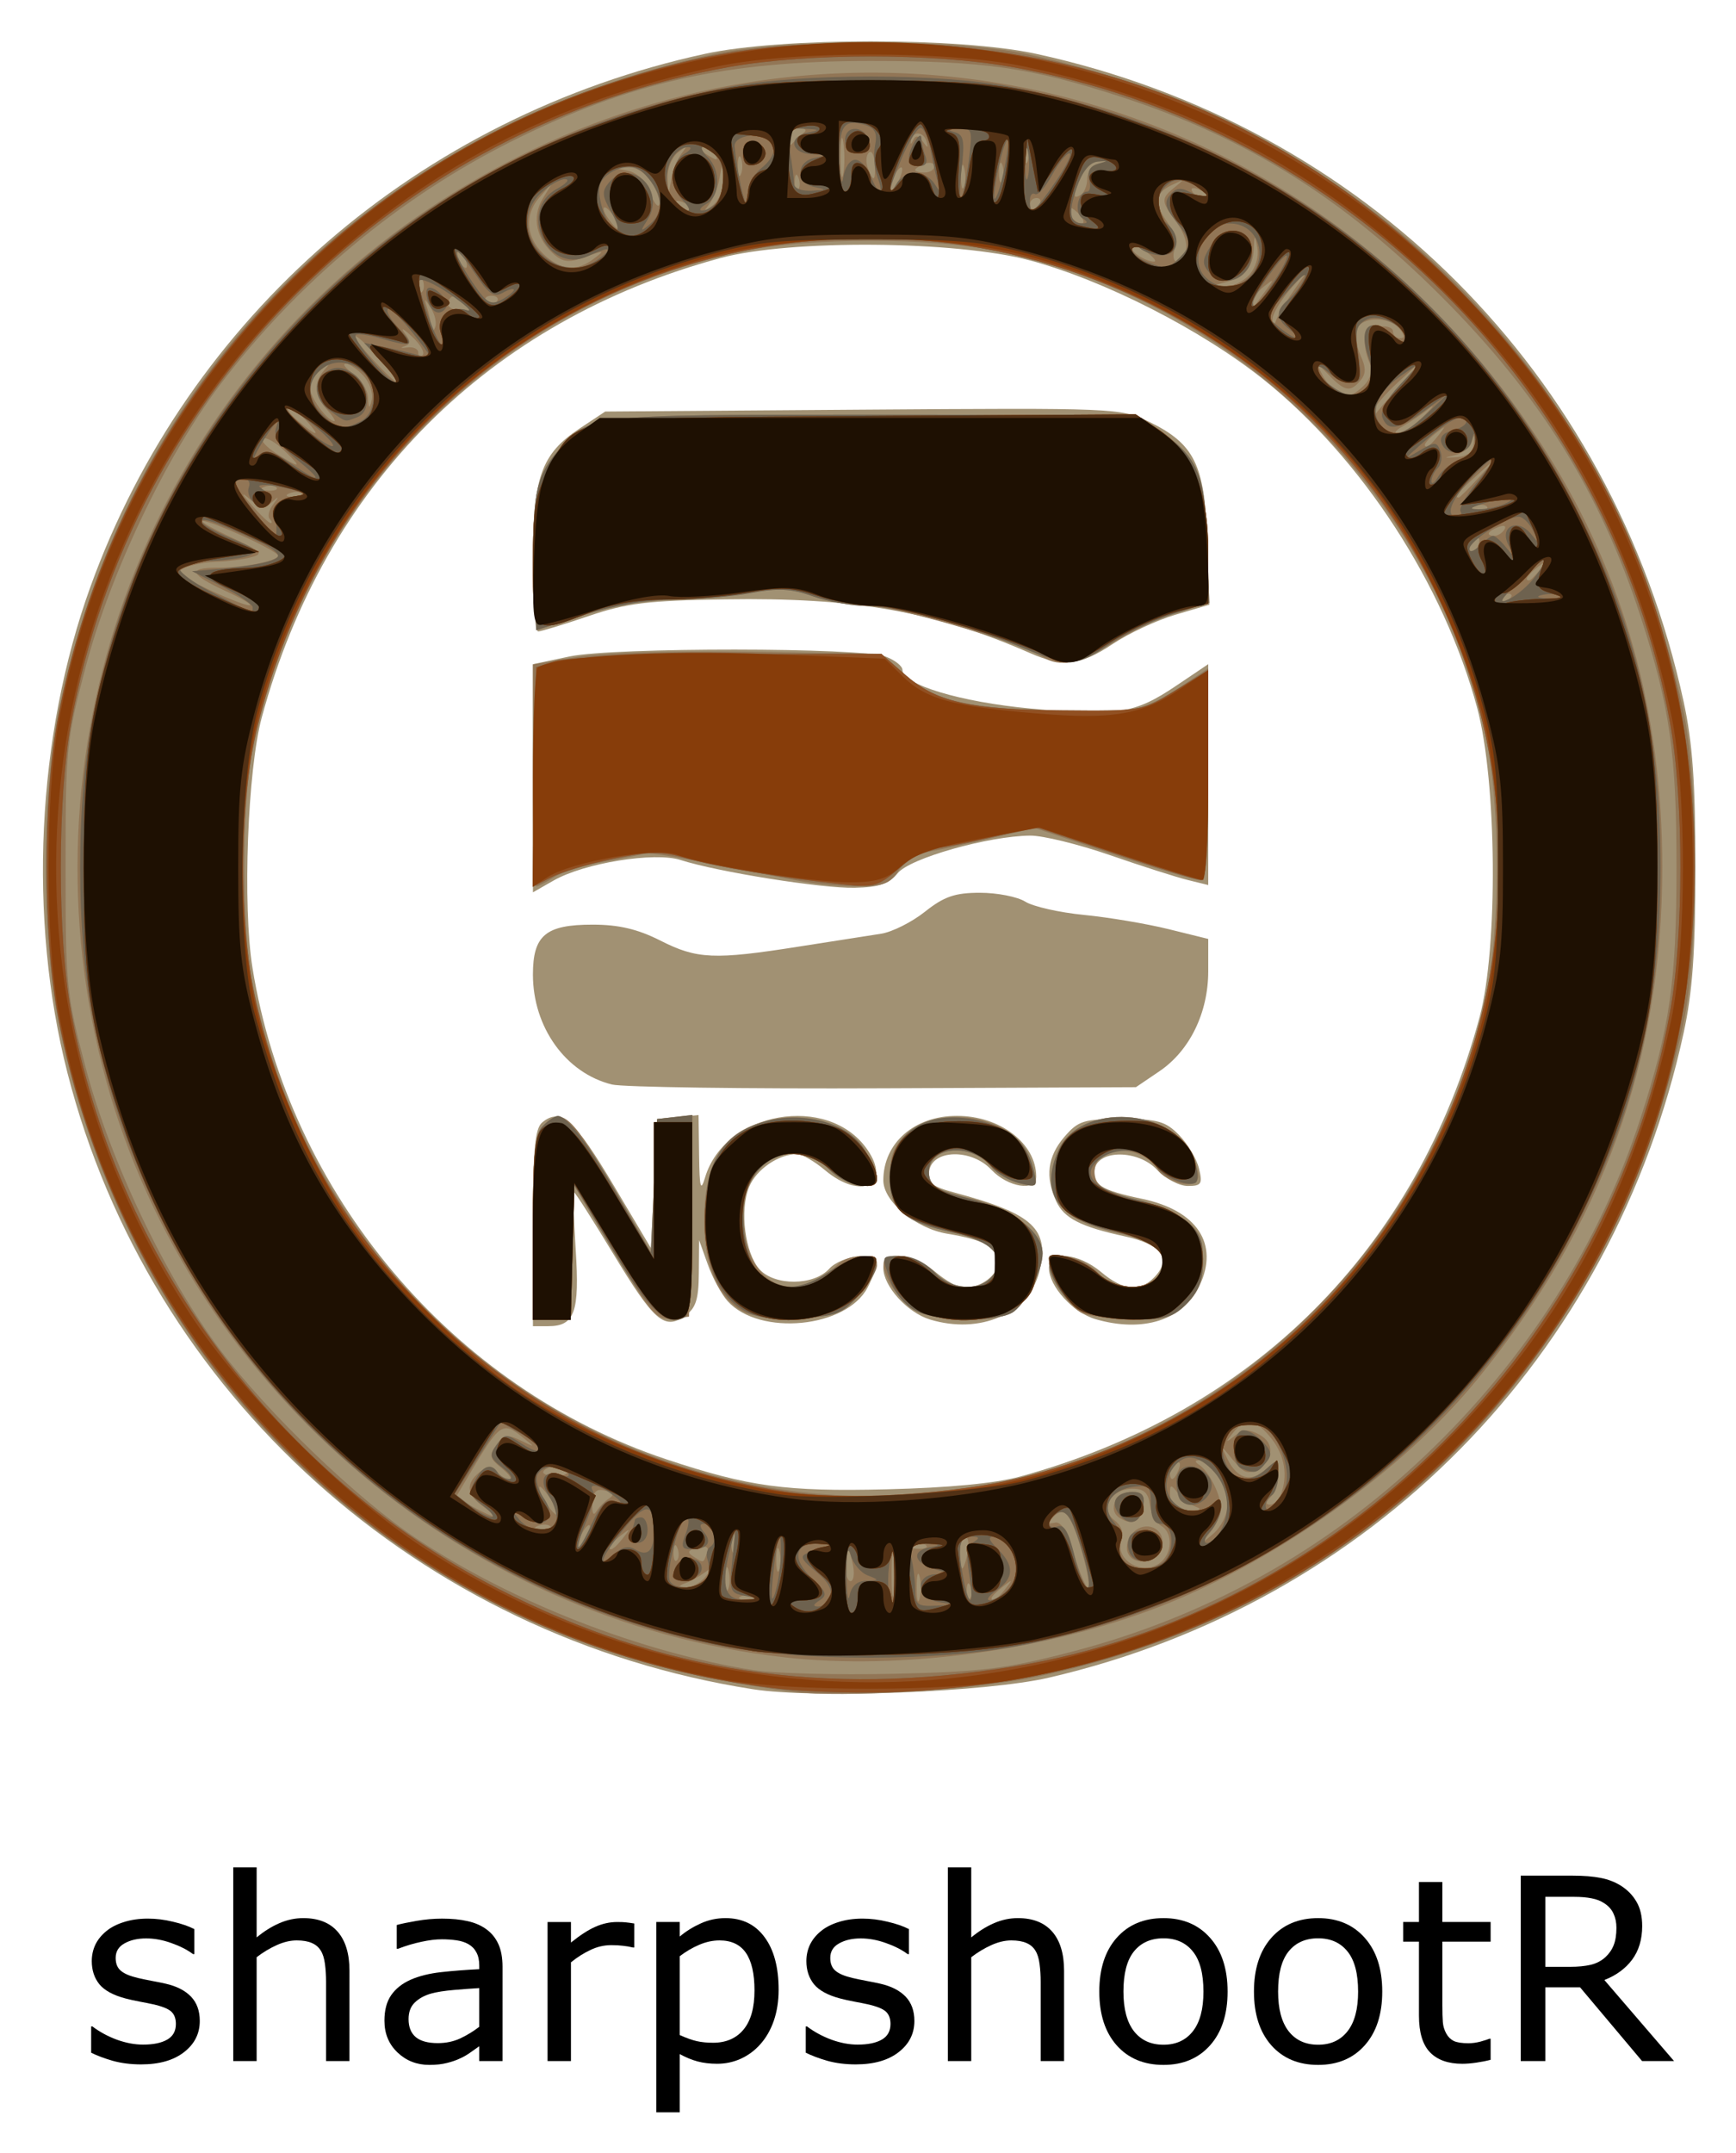 <svg xmlns="http://www.w3.org/2000/svg" role="img" viewBox="-6.74 -6.49 272.49 337.74"><title>sharpshootR logo</title><g transform="translate(-.09 -.426)"><path d="M24.708 310.999q0 2.988-2.48 4.902-2.461 1.914-6.738 1.914-2.422 0-4.453-.566-2.012-.586-3.379-1.27v-4.121h.195q1.738 1.309 3.867 2.09 2.129.762 4.082.762 2.422 0 3.789-.781 1.367-.781 1.367-2.461 0-1.289-.742-1.953-.742-.664-2.852-1.133-.781-.176-2.051-.41-1.25-.234-2.285-.508-2.871-.762-4.082-2.227-1.191-1.484-1.191-3.633 0-1.348.547-2.539.566-1.191 1.699-2.129 1.094-.918 2.773-1.445 1.699-.547 3.789-.547 1.953 0 3.945.488 2.012.469 3.34 1.152v3.926H23.653q-1.406-1.035-3.418-1.738-2.012-.723-3.945-.723-2.012 0-3.398.781-1.387.762-1.387 2.285 0 1.348.84 2.031.82.684 2.656 1.113 1.016.234 2.266.469 1.27.234 2.109.43 2.559.586 3.945 2.012 1.387 1.445 1.387 3.828z"/><path d="M48.204 317.288H44.532v-12.422q0-1.504-.176-2.812-.176-1.328-.645-2.07-.488-.82-1.406-1.211-.918-.41-2.383-.41-1.504 0-3.145.742-1.641.742-3.145 1.895v16.289H29.962v-30.391h3.672v10.996q1.719-1.426 3.555-2.227 1.836-.801 3.77-.801 3.535 0 5.391 2.129 1.855 2.129 1.855 6.133z"/><path d="M72.227 317.288h-3.652v-2.324q-.488.332-1.328.938-.82.586-1.602.938-.918.449-2.109.742-1.191.312-2.793.312-2.949 0-5-1.953-2.051-1.953-2.051-4.98 0-2.48 1.055-4.004 1.074-1.543 3.047-2.422 1.992-.879 4.785-1.191 2.793-.312 5.996-.469v-.566q0-1.25-.449-2.07-.43-.82-1.25-1.289-.781-.449-1.875-.605-1.094-.156-2.285-.156-1.445 0-3.223.391-1.777.371-3.672 1.094h-.195v-3.73q1.074-.293 3.105-.645 2.031-.352 4.004-.352 2.305 0 4.004.391 1.719.371 2.969 1.289 1.23.898 1.875 2.324t.645 3.535zm-3.652-5.371v-6.074q-1.68.098-3.965.293-2.266.195-3.594.566-1.582.449-2.559 1.406-.977.938-.977 2.598 0 1.875 1.133 2.832 1.133.938 3.457.938 1.934 0 3.535-.742 1.602-.762 2.969-1.816z"/><path d="M92.911 299.476h-.195q-.82-.195-1.602-.273-.762-.098-1.816-.098-1.699 0-3.281.762-1.582.742-3.047 1.934v15.488h-3.672v-21.816h3.672v3.223q2.188-1.758 3.848-2.48 1.68-.742 3.418-.742.957 0 1.387.059.43.039 1.289.176z"/><path d="M115.567 306.116q0 2.656-.762 4.863-.762 2.188-2.148 3.711-1.289 1.445-3.047 2.246-1.738.781-3.691.781-1.699 0-3.086-.371-1.367-.371-2.793-1.152v9.141h-3.672v-29.863h3.672v2.285q1.465-1.23 3.281-2.051 1.836-.84 3.906-.84 3.945 0 6.133 2.988 2.207 2.969 2.207 8.262zm-3.789.098q0-3.945-1.348-5.898-1.348-1.953-4.141-1.953-1.582 0-3.184.684t-3.066 1.797v12.363q1.562.703 2.676.957 1.133.254 2.559.254 3.066 0 4.785-2.07 1.719-2.07 1.719-6.133z"/><path d="M136.876 310.999q0 2.988-2.48 4.902-2.461 1.914-6.738 1.914-2.422 0-4.453-.566-2.012-.586-3.379-1.27v-4.121h.195q1.738 1.309 3.867 2.09 2.129.762 4.082.762 2.422 0 3.789-.781 1.367-.781 1.367-2.461 0-1.289-.742-1.953-.742-.664-2.852-1.133-.781-.176-2.051-.41-1.25-.234-2.285-.508-2.871-.762-4.082-2.227-1.191-1.484-1.191-3.633 0-1.348.547-2.539.566-1.191 1.699-2.129 1.094-.918 2.773-1.445 1.699-.547 3.789-.547 1.953 0 3.945.488 2.012.469 3.34 1.152v3.926h-.195q-1.406-1.035-3.418-1.738-2.012-.723-3.945-.723-2.012 0-3.398.781-1.387.762-1.387 2.285 0 1.348.84 2.031.82.684 2.656 1.113 1.016.234 2.266.469 1.27.234 2.109.43 2.559.586 3.945 2.012 1.387 1.445 1.387 3.828z"/><path d="M160.372 317.288h-3.672v-12.422q0-1.504-.176-2.812-.176-1.328-.645-2.07-.488-.82-1.406-1.211-.918-.41-2.383-.41-1.504 0-3.145.742-1.641.742-3.145 1.895v16.289h-3.672v-30.391h3.672v10.996q1.719-1.426 3.555-2.227 1.836-.801 3.77-.801 3.535 0 5.391 2.129 1.855 2.129 1.855 6.133z"/><path d="M186.036 306.39q0 5.332-2.734 8.418-2.734 3.086-7.324 3.086-4.629 0-7.363-3.086-2.715-3.086-2.715-8.418 0-5.332 2.715-8.418 2.734-3.105 7.363-3.105 4.59 0 7.324 3.105 2.734 3.086 2.734 8.418zm-3.789 0q0-4.238-1.66-6.289-1.66-2.07-4.609-2.07-2.988 0-4.648 2.07-1.641 2.051-1.641 6.289 0 4.102 1.66 6.23 1.66 2.109 4.629 2.109 2.93 0 4.59-2.09 1.68-2.109 1.68-6.25z"/><path d="M210.313 306.39q0 5.332-2.734 8.418-2.734 3.086-7.324 3.086-4.629 0-7.363-3.086-2.715-3.086-2.715-8.418 0-5.332 2.715-8.418 2.734-3.105 7.363-3.105 4.59 0 7.324 3.105 2.734 3.086 2.734 8.418zm-3.789 0q0-4.238-1.66-6.289-1.66-2.07-4.609-2.07-2.988 0-4.648 2.07-1.641 2.051-1.641 6.289 0 4.102 1.66 6.23 1.66 2.109 4.629 2.109 2.93 0 4.59-2.09 1.68-2.109 1.68-6.25z"/><path d="M227.325 317.093q-1.035.273-2.266.449-1.211.176-2.168.176-3.34 0-5.078-1.797-1.738-1.797-1.738-5.762v-11.602h-2.48v-3.086h2.48v-6.27h3.672v6.27h7.578v3.086h-7.578v9.941q0 1.719.078 2.695.078.957.547 1.797.43.781 1.172 1.152.762.352 2.305.352.898 0 1.875-.254.977-.273 1.406-.449h.195z"/><path d="M256.114 317.288h-5.02l-9.727-11.562h-5.449v11.562h-3.867v-29.082h8.145q2.637 0 4.395.352 1.758.332 3.164 1.211 1.582.996 2.461 2.52.898 1.504.898 3.828 0 3.145-1.582 5.273-1.582 2.109-4.355 3.184zm-9.043-20.898q0-1.25-.449-2.207-.43-.977-1.445-1.641-.84-.566-1.992-.781-1.152-.234-2.715-.234h-4.551v10.977h3.906q1.836 0 3.203-.312 1.367-.332 2.324-1.211.879-.82 1.289-1.875.43-1.074.43-2.715z"/><g><path fill="#a19173" d="M111.5 258.951c-52.3-8.18-94.665-46.266-107.564-96.7C-2.261 138.019-.908 109.392 7.541 86 22.866 43.571 59.105 12.156 104 2.383c11.987-2.61 40.013-2.61 52 0C207.539 13.603 246.397 52.461 257.617 104c1.406 6.46 1.85 12.7 1.85 26s-.444 19.54-1.85 26C246.557 206.807 208.511 245.433 158 257.138c-9.843 2.281-36.792 3.332-46.5 1.813zm42-33.368c36.652-10.051 62.288-35.683 72.096-72.083 2.922-10.845 2.717-36.976-.381-48.5-5.204-19.36-18.075-39.142-33.504-51.496-9.758-7.813-24.943-15.556-36.711-18.719-11.524-3.098-37.655-3.303-48.5-.381C70.103 44.211 44.321 70.004 34.437 106.5c-2.232 8.24-3.024 29.564-1.458 39.273C38.699 181.251 64.404 211.743 98 222.902c12.894 4.283 18.72 5.075 34.5 4.691 9.77-.238 17.092-.938 21-2.01zM77 186.622c0-12.223.298-15.625 1.452-16.583 2.894-2.402 5.071-.481 11.261 9.937l6.213 10.457.287-10.467L96.5 169.5l3.25-.313 3.25-.313.086 6.313c.07 5.142.245 5.783.942 3.456 3.103-10.356 19.283-13.174 25.411-4.426 3.962 5.656-.923 8.078-6.622 3.283-1.634-1.375-3.59-2.5-4.347-2.5-2.905 0-6.384 2.378-7.532 5.149-1.506 3.636-.652 10.406 1.632 12.929 2.377 2.627 8.522 2.583 10.93-.078 1.882-2.08 7.5-2.792 7.5-.95 0 .577-.654 2.314-1.453 3.859-3.297 6.376-16.954 7.719-21.983 2.162-.965-1.066-2.366-3.655-3.115-5.754l-1.361-3.816-.044 5.193c-.035 4.154-.475 5.495-2.199 6.702-3.212 2.25-4.818.85-11.285-9.839C86.38 185.3 83.632 181 83.454 181c-.178 0-.063 4.037.257 8.971C84.349 199.817 83.563 202 79.378 202H77zm62.313 14.324C135.754 199.862 132 195.713 132 192.865c0-2.755 4.576-2.4 8.182.635 1.634 1.375 3.641 2.5 4.46 2.5 2.651 0 5.358-2.021 5.358-4 0-2.348-2.092-3.534-7.948-4.505C137.077 186.67 132 182.442 132 179.124 132 173.27 136.871 169 143.549 169c6.802 0 12.451 4.331 12.451 9.547 0 2.371-4.437 1.682-7.044-1.094-3.146-3.349-9.278-3.199-9.767.239-.26 1.827.405 2.384 4 3.35 12.456 3.346 14.981 5.729 13.262 12.515-1.642 6.482-9.293 9.782-17.137 7.391zm26-.049C161.769 199.872 158 195.732 158 192.865c0-2.755 4.576-2.4 8.182.635 3.419 2.877 6.006 3.168 8.246.929 2.935-2.935 1.32-5.261-4.533-6.526-6.912-1.494-9.548-2.846-10.766-5.517-1.753-3.848-1.349-7.019 1.284-10.08 2.188-2.544 3.025-2.806 8.977-2.806 5.678 0 6.896.337 9.025 2.5 1.354 1.375 2.763 3.737 3.131 5.25.592 2.43.387 2.75-1.764 2.75-1.339 0-3.511-1.146-4.827-2.547-2.959-3.15-9.203-3.196-9.796-.072-.449 2.369 1.039 3.295 7.445 4.634 8.655 1.809 12.145 7.091 9.019 13.646-2.569 5.386-8.838 7.399-16.312 5.237zM89.395 164.08C82.168 162.292 77 155.104 77 146.839 77 140.673 78.998 139 86.362 139c4.103 0 7.09.702 10.638 2.5 5.762 2.92 8.456 3.038 21.685.953 5.398-.851 11.23-1.763 12.96-2.026 1.73-.263 4.829-1.817 6.888-3.453 3.001-2.385 4.714-2.974 8.641-2.974 2.694 0 5.894.628 7.112 1.396 1.218.768 5.365 1.704 9.215 2.08 3.85.376 9.812 1.378 13.25 2.226l6.25 1.542v5.063c0 6.515-2.909 12.475-7.66 15.694l-3.69 2.5-39.575.174c-21.766.096-40.972-.172-42.68-.594zM77 116.037V98.142l5.75-1.215c6.901-1.458 45.801-1.429 49.656.037C133.833 97.507 135 98.437 135 99.031c0 2.31 9.037 5.032 20.145 6.07 13.526 1.263 16.264.834 22.809-3.57L183 98.135v34.654l-3.25-.801c-1.788-.441-7.272-2.193-12.188-3.895-4.916-1.701-10.541-3.078-12.5-3.059-6.592.063-18.904 3.549-20.798 5.888-1.364 1.684-2.919 2.212-6.767 2.297-5.167.114-21.484-2.489-27.316-4.356-4.098-1.312-15.109.464-19.931 3.216L77 133.933zm78-19.651c-14.865-6.522-27.48-8.742-47.854-8.422-12.147.191-15.441.595-21.425 2.631C81.832 91.918 78.279 93 77.825 93 77.371 93 77 88.005 77 81.901c0-13.091 1.29-16.741 7.332-20.74L88.35 58.5l40.42-.293c39.499-.286 40.521-.244 44.818 1.836 7.254 3.511 8.854 6.731 9.25 18.61l.338 10.153-5.338 1.576c-2.936.867-7.363 2.933-9.838 4.592-5.019 3.365-7.848 3.672-13 1.411z"/><path fill="#927656" d="M118 259.375c-17.482-2.222-32.803-6.732-46.696-13.745-35.204-17.772-60.001-50.332-68.461-89.896-3.088-14.442-3.088-37.026 0-51.467C14.004 52.071 52.487 13.888 105.5 2.411c11.113-2.406 37.887-2.406 49 0C207.834 13.958 246.042 52.166 257.589 105.5c2.406 11.113 2.406 37.887 0 49-11.48 53.023-50.214 92.024-101.855 102.556-9.869 2.013-30.276 3.267-37.734 2.319zm43.288-6.223c21.19-5.455 40.035-15.896 55.849-30.945 15.757-14.995 27.344-33.159 33.731-52.881C255.47 155.117 256.5 147.927 256.5 130c0-17.898-1.031-25.122-5.601-39.23-6.346-19.594-15.845-34.857-31.329-50.341-15.484-15.484-30.747-24.983-50.341-31.329C155.122 4.531 147.898 3.5 130 3.5c-22.806 0-37.758 3.338-56.23 12.554-17.757 8.859-33.841 22.28-45.936 38.328C19.384 65.595 10.692 83.838 6.815 98.5c-3.046 11.517-3.173 12.784-3.173 31.5s.128 19.983 3.173 31.5c3.888 14.704 12.574 32.911 21.093 44.217 7.454 9.892 21.62 23.486 30.913 29.664 14.896 9.903 35.184 17.811 52.814 20.585 3.226.508 13.065.765 21.865.572 13.845-.304 17.588-.76 27.788-3.385zm-44.826.795c-51.007-5.746-94.487-43.41-107.049-92.728-13.102-51.441 7.5-105.419 51.386-134.635 59.305-39.481 137.149-22.408 175.391 38.467 12.104 19.267 18.08 40.735 18.08 64.949 0 30.339-9.373 56.243-29.103 80.427-11.552 14.16-31.419 28.393-49.495 35.459-17.916 7.004-40.869 10.129-59.21 8.063zM133.716 238.25c-.229-1.512-.417-.275-.417 2.75s.187 4.263.417 2.75c.229-1.512.229-3.987 0-5.5zm3.973 3c-.252-.963-.457-.175-.457 1.75s.206 2.712.457 1.75c.252-.963.252-2.538 0-3.5zm-25.96 3.146c-.332-.332-1.195-.368-1.917-.079-.798.319-.561.556.604.604 1.054.043 1.645-.193 1.312-.525zm33.954-1.583c-.319-.798-.556-.561-.604.604-.043 1.054.193 1.645.525 1.312.332-.332.368-1.195.079-1.917zm5.444.438c1.244-1.586 1.208-1.621-.378-.378-.963.755-1.75 1.542-1.75 1.75 0 .823.821.293 2.128-1.372zm-43.435-2.981c-.254-.973-.478-.419-.498 1.231-.02 1.65.187 2.446.461 1.769.274-.677.291-2.027.037-3zm-3.565.981c1.193-1.521 1.176-1.604-.128-.634-.825.614-2.175 1.366-3 1.671-1.255.465-1.234.568.128.634.895.043 2.245-.709 3-1.671zm59.149-3.5c-1.804-6.297-2.819-7.615-4.527-5.879-1.002 1.019-.963 1.208.194.95.982-.219 1.938 1.358 2.987 4.929.848 2.888 1.837 5.25 2.196 5.25.359 0-.024-2.362-.851-5.25zm-36.032 1.75c-.263-1.375-.65-2.5-.861-2.5-.211 0-.383 1.125-.383 2.5s.388 2.5.861 2.5c.474 0 .646-1.125.383-2.5zm-11.552-2.231c-.254-.973-.478-.419-.498 1.231-.02 1.65.187 2.446.461 1.769.274-.677.291-2.027.037-3zm29.552.231c.263-1.375.09-2.5-.383-2.5-.474 0-.861 1.125-.861 2.5s.173 2.5.383 2.5c.211 0 .598-1.125.861-2.5zM175.8 238.8c1.623-1.623 1.516-4.521-.204-5.5-.772-.44-1.56-1.925-1.75-3.3-.259-1.873-.946-2.5-2.737-2.5-3.362 0-5.195 3.181-2.842 4.932 1.062.79 1.516 1.969 1.138 2.954-1.314 3.424 3.705 6.104 6.394 3.414zm-5.441-1.307c-.348-.906.024-2.304.827-3.107 2.001-2.001 5.002-.706 4.617 1.992-.379 2.658-4.526 3.508-5.444 1.115zm-1.254-5.408C167.153 230.85 168.502 228 171.038 228c1.588 0 2.023.53 1.781 2.172-.367 2.494-1.706 3.184-3.715 1.913zm-69.421 4.728c-.319-.798-.556-.561-.604.604-.043 1.054.193 1.645.525 1.312.332-.332.368-1.195.079-1.917zm4.635.801c.379-.987-.048-1.235-1.478-.861-1.538.402-1.696.724-.675 1.371 1.691 1.072 1.531 1.11 2.153-.51zm4.344-2.863c-.277-.688-.504-.125-.504 1.25s.227 1.938.504 1.25c.277-.688.277-1.812 0-2.5zm-22.693-1.25c0-.55-.436-.325-.969.5-.533.825-.969 1.95-.969 2.5s.436.325.969-.5.969-1.95.969-2.5zm5.158 1.75c1.244-1.586 1.208-1.621-.378-.378-.963.755-1.75 1.542-1.75 1.75 0 .823.821.293 2.128-1.372zm47.602 1.146c-.332-.332-1.195-.368-1.917-.079-.798.319-.561.556.604.604 1.054.043 1.645-.193 1.312-.525zM186 230.068c0-2.967-2.509-7.075-4.307-7.052-.841.011-.868.233-.093.75 1.54 1.029 3.4 4.769 3.4 6.84 0 .955-.787 2.672-1.75 3.816-1.748 2.077-1.748 2.077.5.174 1.277-1.081 2.25-3.039 2.25-4.527zm-106.271 3.328c-.332-.332-1.195-.368-1.917-.079-.798.319-.561.556.604.604 1.054.043 1.645-.193 1.312-.525zM69.25 230.326c-2.632-1.836-2.861-3.574-.708-5.361 1.168-.97 1.823-.999 2.7-.122.637.637 1.567 1.158 2.068 1.158.501 0-.06-.787-1.246-1.75-1.893-1.536-1.989-1.979-.782-3.627 1.166-1.591 1.743-1.697 3.796-.695 2.292 1.119 2.317 1.099.48-.373-3.394-2.719-3.657-2.536-8.793 6.131l-1.888 3.186 2.811 1.524c3.632 1.969 4.433 1.933 1.561-.07zm10.352-1.483c-.881-1.258-1.602-1.956-1.602-1.551 0 1.115 2.369 4.674 2.814 4.228.214-.214-.331-1.419-1.212-2.677zm9.364.179c.837-.517.645-.889-.632-1.223-1.393-.364-1.872.121-1.988 2.015-.097 1.577.135 2.027.632 1.223.432-.699 1.327-1.606 1.988-2.015zM181 230.306c-.825-.295-2.062-1.245-2.75-2.112-1.097-1.384-1.25-1.39-1.25-.052 0 2.091.96 2.872 3.417 2.779 1.43-.054 1.613-.247.583-.615zm13.393-1.888c1.139-2.969.609-6.146-1.466-8.783-2.416-3.072-4.142-3.324-6.055-.885-1.233 1.572-1.201 1.615.314.431 1.297-1.015 2.176-1.057 3.81-.183 2.446 1.309 2.313 3.787-.288 5.395-1.463.904-2.163.649-3.817-1.393-1.903-2.349-1.957-2.361-.893-.194 1.559 3.176 3.71 3.767 6.039 1.66 1.9-1.719 1.963-1.697 1.963.679 0 1.35-.54 2.995-1.2 3.655-.803.803-.838 1.2-.107 1.2.601 0 1.366-.712 1.7-1.582zm-46.191-1.443c38.496-7.204 69.989-37.973 78.369-76.567 2.303-10.604 2.298-30.215-.009-40.908-3.969-18.391-13.314-35.368-27.004-49.058C185.868 46.752 168.891 37.407 150.5 33.438c-10.71-2.311-30.29-2.311-41 0-38.726 8.357-69.009 39.527-76.635 78.881-1.541 7.951-1.541 27.41 0 35.361 10.431 53.831 61.99 89.278 115.337 79.294zM77 186.571c0-11.784.288-14.717 1.571-16 3.081-3.081 4.373-1.896 11.611 10.662L95.5 190.459l.5-10.48.5-10.48 2.776-.319 2.776-.319-.276 15.819L101.5 200.5l-2.661.308c-2.413.279-3.254-.68-9-10.27L83.5 179.96l-.284 10.52L82.932 201H77zm33.232 13.255c-4.106-2.078-6.357-7.115-6.357-14.224 0-9.984 3.253-14.656 11.216-16.109 5.625-1.027 11.662 1.054 13.951 4.808 1.073 1.76 1.952 3.762 1.954 4.449.006 2.167-4.799 1.356-7.405-1.25C117.977 171.886 110 175.996 110 184.504c0 10.72 7.792 14.846 14.801 7.838 1.837-1.837 6.199-1.737 6.199.142 0 .816-1.291 2.929-2.868 4.694-2.583 2.891-3.503 3.239-9.25 3.503-3.51.161-7.402-.224-8.65-.855zm26.878-.222c-2.43-1.347-5.01-5.087-5.075-7.354-.065-2.286 5.487-1.387 8.009 1.297 2.769 2.948 7.566 3.052 9.35.203 1.756-2.804-.511-5.117-6.27-6.396C135.094 185.569 133 183.769 133 178.651c0-3.227.589-4.856 2.357-6.517 2.959-2.78 8.379-3.707 12.914-2.21 4.181 1.38 6.323 3.573 7.296 7.47.697 2.79.618 2.869-2.172 2.189-1.592-.388-3.57-1.53-4.395-2.538-3.361-4.107-10.446-3.189-9.811 1.272.254 1.784 1.469 2.458 6.658 3.695C152.257 183.541 157 187.187 157 190.588c0 2.798-2.835 8.254-4.85 9.332-2.784 1.49-12.138 1.294-15.04-.315zm26.192.384c-2.079-.837-5.302-5.663-5.302-7.939 0-2.084 5.281-1.039 7.646 1.513 2.761 2.979 7.938 3.079 9.748.187 1.797-2.869-.48-4.998-6.907-6.458-9.068-2.059-11.892-5.993-9.1-12.675 3.318-7.942 18.553-6.967 21.461 1.374.858 2.461.795 3.208-.305 3.63-1.551.595-5.542-1.231-5.542-2.536 0-.464-1.309-1.386-2.909-2.049-3.805-1.576-7.354.105-6.901 3.269.25 1.748 1.568 2.51 6.758 3.907 6.795 1.83 9.768 3.977 10.089 7.287.44 4.531-.162 6.717-2.491 9.045-2.062 2.062-3.382 2.444-8.25 2.391-3.188-.035-6.784-.462-7.993-.948zM77 115.59V98.181l6.753-1.139c4.028-.679 15.057-1.017 27.338-.836l20.586.303 3.648 3.203c4.625 4.061 8.415 5.042 22.675 5.87 12.248.712 14.455.243 21.75-4.615L183 98.804v16.598c0 13.545-.257 16.598-1.397 16.598-.768 0-6.891-1.837-13.606-4.082l-12.208-4.082-6.644 1.537c-3.654.846-8.122 1.821-9.928 2.169-1.878.361-3.961 1.664-4.865 3.044-1.309 1.997-2.41 2.413-6.39 2.413-2.645 0-6.981-.428-9.635-.952-19.115-3.77-22.939-4.443-23.805-4.186-.538.16-3.463.74-6.5 1.291-3.037.55-6.518 1.641-7.736 2.424-1.218.783-2.456 1.423-2.75 1.423C77.241 133 77 125.166 77 115.59zm80-18.607C153.706 94.82 133.766 89 129.644 89c-2.416 0-6.329-.683-8.695-1.518-3.415-1.205-5.438-1.308-9.809-.5-3.029.56-8.462 1.024-12.073 1.031-4.14.008-9.338.898-14.066 2.409l-7.5 2.395-.302-9.159c-.38-11.52.233-14.828 3.461-18.665C85.782 58.905 84.997 59 130.302 59c41.289 0 41.411.006 44.708 2.25 6.305 4.291 7.455 6.874 7.826 17.59l.337 9.699-4.337 1.175c-2.385.646-6.979 2.775-10.208 4.731-6.002 3.634-8.974 4.283-11.629 2.539zM82.346 224.75c-.255-.412-1.085-.75-1.845-.75-.76 0-1.591.338-1.845.75-.255.412.576.75 1.845.75 1.27 0 2.1-.338 1.845-.75zm96.036-.302c.341-.89.174-1.291-.393-.941-.544.336-.989 1.034-.989 1.552 0 1.438.717 1.121 1.382-.611zM28.77 86.661C23.172 84.103 22.752 83 27.375 83 31.642 83 37 81.948 37 81.111c0-.351-2.7-1.832-6-3.291-7.247-3.203-8.076-2.69-.971.601 4.428 2.052 4.757 2.403 2.75 2.94-1.253.336-3.629.648-5.279.694-1.65.046-3.9.452-5 .903-1.716.702-1.219 1.188 3.5 3.42 3.025 1.431 5.95 2.566 6.5 2.522.55-.043-1.128-1.052-3.73-2.24zm201.756.532c-.308-.308-1.115-.001-1.793.683-.98.988-.865 1.102.56.56.986-.376 1.541-.935 1.233-1.243zm4.601-3.943c1.244-1.586 1.208-1.621-.378-.378C233.084 84.179 232.555 85 233.378 85c.208 0 .995-.787 1.75-1.75zm-9.746-3.802c.341-.89.174-1.291-.393-.941-.544.336-.989 1.034-.989 1.552 0 1.438.717 1.121 1.382-.611zm4.111-2.437c.35-.567-.051-.735-.941-.393-1.732.665-2.049 1.382-.611 1.382.518 0 1.216-.445 1.552-.989zM35.675 75.342c-.362-.362-.121-1.374.535-2.25.995-1.327.962-1.386-.195-.356-1.114.992-1.796.894-3.452-.493-1.464-1.226-1.359-.932.361 1.014C34.258 74.766 35.57 76 35.841 76c.271 0 .196-.296-.166-.658zm191.054-1.946c-.332-.332-1.195-.368-1.917-.079-.798.319-.561.556.604.604 1.054.043 1.645-.193 1.312-.525zm-186-2c-.332-.332-1.195-.368-1.917-.079-.798.319-.561.556.604.604 1.054.043 1.645-.193 1.312-.525zM225.563 68.75L228.5 65.5l-3.25 2.937C222.221 71.175 221.54 72 222.313 72c.172 0 1.635-1.462 3.25-3.25zM36.729 70.396c-.332-.332-1.195-.368-1.917-.079-.798.319-.561.556.604.604 1.054.043 1.645-.193 1.312-.525zm1.25-5.767c-1.363-1.304-2.855-2.154-3.315-1.888-.46.266.44 1.3 2 2.298 3.888 2.488 4.232 2.381 1.315-.41zM224.682 63.5c.146-1.439.061-1.527-.301-.311-.277.929-1.489 1.902-2.693 2.164-1.834.398-1.785.449.301.311 1.69-.111 2.555-.806 2.693-2.164zm-5.555-1.25c1.244-1.586 1.208-1.621-.378-.378C217.084 63.179 216.555 64 217.378 64c.208 0 .995-.787 1.75-1.75zM41.5 60c-.995-1.1-2.24-2-2.766-2s.107.885 1.405 1.967C43.195 62.513 43.787 62.527 41.5 60zm175.282-.75c1.548-1.512 1.892-2.024.766-1.137-1.126.887-2.948 2.111-4.048 2.72-1.1.608-1.445 1.12-.766 1.137.679.017 2.501-1.207 4.048-2.72zM44.655 58.171c-1.974-2.181-2.11-4.261-.405-6.173 1.063-1.193.989-1.204-.5-.078-.963.728-1.75 2.021-1.75 2.873C42 56.26 44.737 60 45.81 60c.275 0-.245-.823-1.155-1.829zM213 54.489L216.5 50.5l-3.75 3.446c-2.062 1.895-3.75 3.883-3.75 4.417 0 .534.113.778.25.543.138-.235 1.825-2.223 3.75-4.417zM50.433 52.926C49.474 51.867 48.21 51 47.623 51c-.587 0-.067.701 1.155 1.557 1.222.856 2.275 2.544 2.339 3.75.095 1.802.2 1.868.588.369.259-1.003-.313-2.691-1.271-3.75zm157.053 1.445c.966-.966 1.347-2.289.936-3.25-1.46-3.417-.969-5.614 1.328-5.941 1.238-.176 2.25.162 2.25.75C212 46.519 212.505 47 213.122 47c.776 0 .738-.464-.122-1.5-1.633-1.967-5.899-1.926-6.663.064-.33.86-.078 2.71.561 4.112.876 1.924.879 2.888.009 3.936-1.583 1.907-2.479 1.752-4.992-.862-2.129-2.215-2.145-2.217-1.05-.087 1.006 1.956 2.441 3.04 4.313 3.258.373.043 1.412-.654 2.308-1.55zm-154.62-4.198c-1.851-2.105-3.56-3.673-3.798-3.485C48.628 47.037 55.049 54 55.812 54c.231 0-1.095-1.722-2.946-3.827zm5.137-3.451c-1.312-1.222-1.826-1.472-1.141-.556.999 1.337.987 1.753-.058 2.106-.717.242-.516.322.447.177.963-.145 1.75.22 1.75.81 0 .59.312.761.694.379.382-.382-.379-1.694-1.692-2.917zm2.992-4.435c-1.09-1.699-1.118-1.697-.571.044.317 1.007.611 2.357.654 3 .057.843.216.831.571-.044.271-.667-.024-2.017-.654-3zM196.779 39l2.468-3.5-3.097 3.5c-1.703 1.925-3.073 4.175-3.045 5 .046 1.333.116 1.333.629 0 .317-.825 1.687-3.075 3.045-5zM67.815 42.615c-.173-.1-1.05-.74-1.948-1.424-1.306-.993-1.731-.987-2.122.033-.307.799.421 1.331 1.948 1.424 1.341.082 2.296.067 2.122-.033zm3.582-1.449c.283-.458-.12-.833-.897-.833-.777 0-1.18.375-.897.833.283.458.687.833.897.833.21 0 .614-.375.897-.833zM192.033 39.5c1.357-1.85 1.336-1.897-.283-.628-.963.755-1.75 1.842-1.75 2.417 0 .574.127.857.283.628.156-.229.943-1.317 1.75-2.417zM59.683 37.812c-.319-.798-.556-.561-.604.604-.043 1.054.193 1.645.525 1.312.332-.332.368-1.195.079-1.917zm129.742-.73c1.005-1.111 1.548-2.899 1.291-4.25-.418-2.193-.452-2.175-.58.295-.148 2.857-1.522 4.383-4.636 5.149-1.924.473-1.921.496.095.608 1.152.064 2.876-.747 3.83-1.802zm-123.08-2.626c-.326-.849-.807-1.329-1.069-1.067-.262.262-.18.957.183 1.543.986 1.595 1.562 1.286.886-.477zm20.214.073c1.761-1.334 1.648-1.363-1.229-.311-2.54.929-3.504.881-4.854-.239-2.941-2.441-3.711-5.951-1.943-8.865L80.119 22.5l-2.121 2.437c-2.498 2.87-2.034 6.615 1.156 9.313 2.524 2.136 4.839 2.224 7.405.28zm86.884-.948c-1.067-.78-2.152-1.206-2.412-.946-.55.55 2.028 2.326 3.411 2.349.518.008.068-.623-.998-1.403zm5.994-.277c.385-1.004-.183-2.823-1.393-4.46-2.487-3.364-2.508-3.749-.294-5.54 1.579-1.277 1.531-1.309-.5-.325-2.662 1.29-2.824 2.755-.65 5.86.88 1.257 1.372 3.157 1.094 4.223-.623 2.383.843 2.587 1.743.242zm-89.64-5.259c-.671-1.075-1.414-1.761-1.651-1.524C87.717 26.95 89.896 30 90.631 30c.212 0-.163-.88-.835-1.955zm72.993-.445c-.709-.77-1.447-1.249-1.64-1.067C160.557 27.098 162.06 29 163.098 29c.539 0 .4-.63-.309-1.399zm-67.218-5.133c-.991-1.513-2.479-2.415-3.844-2.332-2.153.132-2.148.151.142.585 1.486.282 2.785 1.552 3.486 3.407.614 1.627 1.278 2.474 1.475 1.883.197-.591-.369-2.186-1.259-3.543zM102 26.607c0-.216-.698-.661-1.552-.989-.89-.342-1.291-.174-.941.393.587.95 2.493 1.405 2.493.596zm4.864-4.479L106.728 19.5 106.268 22c-.253 1.375-.979 3.175-1.614 4-1.004 1.305-.927 1.322.596.128.965-.757 1.689-2.552 1.614-4zM156.5 26c.34-.55.141-1-.441-1S155 25.45 155 26s.198 1 .441 1c.243 0 .719-.45 1.059-1zm7.5-3.986c0-1.027.787-2.073 1.75-2.325 1.646-.43 1.644-.464-.025-.573-1.048-.068-2.174.935-2.75 2.449-1.227 3.228-1.223 3.706.025 2.935.55-.34 1-1.458 1-2.486zm19 2.593c0-.216-.698-.661-1.552-.989-.89-.342-1.291-.174-.941.393.587.95 2.493 1.405 2.493.596zM100.346 18c1.004-1.305.927-1.322-.596-.128-.965.757-1.689 2.552-1.614 4L98.272 24.5 98.732 22c.253-1.375.979-3.175 1.614-4zm18.337 3.812c-.319-.798-.556-.561-.604.604-.043 1.054.193 1.645.525 1.312.332-.332.368-1.195.079-1.917zM134.969 20.5c0-.55-.436-.325-.969.5s-.969 1.95-.969 2.5.436.325.969-.5.969-1.95.969-2.5zm9.724-.231c-.254-.973-.478-.419-.498 1.231-.02 1.65.187 2.446.461 1.769.274-.677.291-2.027.037-3zm-18.975-4.005c-.23-1.52-.424-.514-.432 2.236-.008 2.75.181 3.994.418 2.764.237-1.23.244-3.48.014-5zm24.945 3.486c-.277-.688-.504-.125-.504 1.25s.227 1.938.504 1.25c.277-.688.277-1.812 0-2.5zm-41-1c-.277-.688-.504-.125-.504 1.25s.227 1.938.504 1.25c.277-.688.277-1.812 0-2.5zm20.982.801c-.079-1.347-.496-2.097-.927-1.667-.431.43-.495 1.532-.143 2.449.894 2.331 1.238 2.079 1.07-.782zM140 20.031c0-.533-.675-.71-1.5-.393-.825.317-1.5.752-1.5.969 0 .216.675.393 1.5.393s1.5-.436 1.5-.969zM154.662 16.75c-.277-.688-.504-.125-.504 1.25s.227 1.938.504 1.25c.277-.688.277-1.812 0-2.5zM105.5 18c-.34-.55-1.154-.993-1.809-.985-.716.009-.592.402.309.985 1.921 1.242 2.267 1.242 1.5 0zm14-3.223c.571-.426.249-.753-.75-.762-.973-.009-1.75.725-1.75 1.651 0 .917.338 1.259.75.762.412-.498 1.2-1.241 1.75-1.651zm18.697 1.36c.754 1.076.881 1.084.604.038-.424-1.602-2.172-1.762-2.451-.225-.129.711-.007.698.346-.038.385-.802.828-.736 1.501.225z"/><path fill="#6e624f" d="M116 258.918c-35.779-3.939-67.739-22.206-89.623-51.222C14.422 191.845 5.813 172.102 2.307 152.5c-2.129-11.902-2.139-33.315-.021-45 8.469-46.733 41.753-85.396 86.375-100.335C103.141 2.317 113.656.663 130 .663c35.69 0 66.526 12.739 91.501 37.801C246.712 63.761 259.337 94.305 259.337 130c0 29.116-8.542 54.928-25.713 77.695-23.943 31.746-58.273 49.728-98.623 51.656-5.775.276-14.325.081-19-.434zm36.461-3.532c51.172-8.326 93.702-50.786 103.059-102.89 2.115-11.777 2.115-33.214 0-44.991-9.398-52.33-51.137-93.882-103.559-103.094-12.244-2.152-31.678-2.152-43.922 0-52.422 9.212-94.161 50.764-103.559 103.094-2.115 11.777-2.115 33.214 0 44.991 6.922 38.547 32.292 72.84 67.105 90.707 25.603 13.14 51.248 17.003 80.876 12.183zM105.5 251.967c-49.583-10.424-87.398-48.397-97.484-97.891-2.778-13.631-2.778-34.523 0-48.153 10.297-50.529 49.062-88.648 100.058-98.389 11.118-2.124 32.735-2.124 43.852 0 39.006 7.451 70.988 31.25 88.812 66.09C250.09 91.903 254 108.526 254 130c0 21.474-3.91 38.097-13.262 56.375-17.46 34.128-48.871 57.908-86.662 65.609-13.257 2.702-35.682 2.694-48.577-.017zm10.4-13.884c.148-5.067-.547-3.375-1.199 2.917-.368 3.551-.274 4.614.265 3 .459-1.375.879-4.037.934-5.917zm7.775 6.319c.398-1.038-.401-2.412-2.281-3.923-2.208-1.774-2.539-2.444-1.394-2.823.825-.274 2.175-.723 3-.998.825-.275.311-.536-1.143-.579-3.791-.113-4.293 2.433-1.072 5.438 2.29 2.136 2.48 2.684 1.215 3.493-1.047.67-1.113.964-.219.975.705.008 1.557-.703 1.894-1.582zm5.644-2.473c2.073-.067 2.083-.108.204-.843-1.087-.425-2.28-1.856-2.65-3.18-.435-1.555-.661-.459-.637 3.093.02 3.025.232 4.487.47 3.25.285-1.482 1.178-2.274 2.614-2.32zm4.562-1.18c-.096-4.249-.246-4.678-.787-2.25-.632 2.839-.308 7.5.521 7.5.211 0 .33-2.362.265-5.25zm6.868 4.534c-3.518-.533-3.94-4.231-.5-4.383 2.191-.097 2.186-.118-.176-.778-3.244-.906-3.749-2.862-.882-3.409 1.969-.376 1.887-.461-.559-.577-2.508-.119-2.791.145-2.264 2.114.332 1.238.609 3.487.617 5 .012 2.464.352 2.734 3.264 2.6 3.025-.139 3.06-.179.5-.566zm-30.618-1.005c-2.213-.42-2.333-.785-1.837-5.614l.531-5.165-1.043 4.191c-1.286 5.167-.544 7.351 2.435 7.173l2.281-.136zm35.347-3.403c-.506-2.996-.325-4.359.662-4.985 1.06-.672.974-.864-.391-.876-1.88-.016-2.16 1.687-1.125 6.86.929 4.644 1.662 3.786.854-.999zm5.949 2.552c.864-.864 1.571-2.244 1.571-3.066 0-2.406-1.949-5.363-3.535-5.363-1.108 0-.978.487.535 2 2.596 2.596 2.53 4.515-.223 6.443-1.222.856-1.705 1.557-1.071 1.557.633 0 1.858-.707 2.723-1.571zM104.362 241.5c.317-.825.334-2.129.039-2.899-.295-.769-.076-1.684.488-2.032 1.219-.753.337-3.569-1.118-3.569-.638 0-.602.498.098 1.342 1.317 1.587.506 2.658-2.011 2.658-1.516 0-1.655-.405-.858-2.5.523-1.375.565-2.5.094-2.5-1.098 0-3.339 8.794-2.562 10.051.93 1.505 5.196 1.101 5.83-.551zm-5.187-1.169C99.599 238.13 103.5 237.831 103.5 240c0 .825-1.053 1.649-2.339 1.831-1.814.257-2.26-.08-1.986-1.5zm64.181-2.581c-1.72-5.877-2.676-7.288-4.268-6.304-1.579.976-1.335 2.586.298 1.96.987-.379 1.734.924 2.6 4.531.668 2.785 1.595 5.063 2.061 5.063s.155-2.362-.691-5.25zm12.295 1.485C177.833 237.84 177.717 233 175.5 233c-1.007 0-1.5-1.007-1.5-3.066 0-2.73-.291-3.032-2.649-2.75-3.672.439-5.244 3.153-3.189 5.508.868.995 1.369 2.386 1.114 3.092-1.208 3.342 2.99 5.614 6.375 3.452zm-5.056-1.849c-.363-.946-.243-2.137.267-2.647 1.548-1.548 4.639-.366 4.639 1.775 0 2.578-3.979 3.286-4.905.872zm-1.53-5.809c-1.552-1.87-.567-3.577 2.065-3.577 1.495 0 1.929.557 1.691 2.172-.399 2.714-2.132 3.362-3.756 1.405zm-76.089 5.407C95.031 238.255 96 237.299 96 234c0-4.348-1.379-4.356-4.856-.029-3.441 4.282-4.17 6.268-1.371 3.735 1.162-1.052 2.265-1.3 3.202-.721zm-.582-2.566c.334-.87.607-1.77.607-2 0-.23.45-.418 1-.418s1 .9 1 2c0 1.17-.667 2-1.607 2-1.055 0-1.398-.544-1-1.582zm-2.571-4.995c1.285.446 1.223.23-.264-.921-2.136-1.653-3.994-2.015-3.125-.609.304.492-.12 2.502-.941 4.468-2.186 5.233-1.662 5.872.663.809 1.484-3.231 2.414-4.182 3.666-3.748zm95.142 4.643c1.727-3.226 1.169-7.022-1.409-9.601-2.66-2.66-4.968-2.432-6.618.653-2.191 4.095 3.54 8.005 6.863 4.682 1.941-1.941 1.51 2.2-.455 4.371-.933 1.031-1.166 1.829-.535 1.829.616 0 1.586-.87 2.155-1.934zm-6.298-4.732c-.367-.367-.667-1.717-.667-3 0-2.723 3.015-3.225 5-.833 2.033 2.45-2.079 6.088-4.333 3.833zm-98.059 3.247c.3-.781-.189-2.539-1.086-3.907-1.757-2.681-.703-4.341 2.078-3.273.852.327 1.239.149.893-.411-.907-1.468-4.199-1.197-4.811.397-.292.762.162 2.375 1.009 3.584 2.152 3.072.225 5.082-2.966 3.095-2.034-1.267-2.107-1.243-.853.275 1.68 2.033 4.994 2.172 5.735.241zm-11.476-2.447c-2.021-1.554-2.199-2.138-1.215-3.978C69.159 223.835 70.51 223.399 71.5 225c.34.55 1.154.99 1.809.978.655-.012.167-.81-1.085-1.774-1.995-1.536-2.108-1.98-.917-3.61 1.301-1.779 1.473-1.784 4.026-.111 1.467.961 2.664 1.358 2.66.882-.004-.476-1.367-1.64-3.031-2.586l-3.025-1.721-3.596 5.621-3.596 5.621 2.377 1.828c1.307 1.005 2.827 1.828 3.377 1.828.55 0-.066-.82-1.369-1.822zm125.938-2.815c1.141-3.001-1.296-8.939-4.024-9.805-4.105-1.303-7.143 2.565-5.065 6.448 1.32 2.467 3.724 2.616 6.191.383C193.898 222.782 194 222.834 194 225.286c0 1.428-.45 2.874-1 3.214-.55.34-1 1.068-1 1.618 0 1.708 2.075-.184 3.069-2.799zm-6.819-2.981c-1.543-.623-1.653-4.971-.149-5.9.605-.374 2.031.25 3.168 1.386 1.725 1.725 1.853 2.324.777 3.621-1.35 1.626-1.746 1.719-3.795.892zm-34.131 1.294c66.246-16.873 95.797-93.855 57.801-150.578-30.017-44.811-90.622-57.227-135.711-27.803-21.128 13.788-36.145 35.194-42.403 60.442-3.076 12.409-3.076 32.205 0 44.614 4.694 18.941 13.007 33.738 26.577 47.31 15.533 15.534 33.991 24.844 56.201 28.347 9.525 1.502 26.662.437 37.534-2.332zM77 186.571c0-11.784.288-14.717 1.571-16C79.436 169.707 80.482 169 80.897 169c1.468 0 4.927 4.604 9.735 12.96L95.5 190.419l.5-10.46.5-10.46 2.75-.316 2.75-.316v15.507c0 9.816-.388 15.747-1.057 16.161-2.863 1.77-5.645-.791-11.443-10.534l-6-10.082-.284 10.54L82.932 201H77zm32.756 12.732C105.871 196.812 104 192.18 104 185.049c0-6.798 1.644-10.931 5.303-13.328 6.334-4.15 16.441-2.829 19.739 2.58 1.073 1.76 1.952 3.762 1.954 4.449.006 2.167-4.799 1.356-7.405-1.25C117.977 171.886 110 175.996 110 184.504c0 10.438 5.671 14.244 13.405 8.996 6.998-4.749 10.1-2.335 4.727 3.678-2.571 2.877-3.53 3.245-9.25 3.547-4.817.254-7.055-.094-9.126-1.422zm27.1.18c-1.454-.79-3.142-2.864-3.75-4.609-1.433-4.112-1.539-3.874 1.72-3.874 1.735 0 3.749.983 5.219 2.547 2.769 2.948 7.566 3.052 9.35.203 1.756-2.804-.511-5.117-6.27-6.396C135.094 185.569 133 183.769 133 178.651c0-7.303 6.223-11.015 14.657-8.744 4.632 1.247 6.884 3.379 7.91 7.487.697 2.79.618 2.869-2.172 2.189-1.592-.388-3.57-1.53-4.395-2.538-3.361-4.107-10.446-3.189-9.811 1.272.253 1.779 1.496 2.476 6.723 3.771C152.369 183.688 157 187.238 157 190.588c0 2.798-2.835 8.254-4.85 9.332-2.863 1.532-12.16 1.267-15.294-.436zm26.254.121c-2.43-1.347-5.01-5.087-5.075-7.354-.061-2.168 4.558-1.356 7.429 1.305 3.18 2.947 8.145 3.045 9.929.195 1.827-2.917-.519-5.118-6.983-6.554-9.026-2.004-11.817-5.895-9.024-12.578 3.302-7.902 18.551-6.972 21.438 1.307.581 1.667.671 3.269.2 3.56-1.293.799-5.675-1.133-6.307-2.78-.893-2.328-5.597-3.014-8.34-1.217-3.741 2.451-1.64 5.086 5.294 6.637 6.142 1.375 10.119 4.197 10.389 7.374.392 4.614-.194 6.725-2.515 9.045-2.053 2.053-3.403 2.449-8.25 2.419-3.188-.019-6.871-.632-8.185-1.36zM77.226 115.859L77.5 98.642l3-.994c1.65-.547 13.842-1.025 27.094-1.062l24.094-.068 3.643 3.199c4.984 4.376 10.036 5.533 24.741 5.668 12.494.114 12.603.095 17.75-3.094L183 99.083v16.459c0 11.421-.341 16.459-1.113 16.459-.612 0-6.709-1.877-13.547-4.172l-12.434-4.172-7.203 1.684c-3.961.926-7.974 1.679-8.918 1.672-.943-.007-3.315 1.392-5.271 3.109-3.269 2.87-3.978 3.078-8.785 2.571-9.314-.981-20.121-2.786-24.747-4.133-3.778-1.1-5.639-1.085-11.355.09-3.76.773-8.15 2.085-9.755 2.915l-2.919 1.509zm76.39-20.387C145.18 91.97 134.029 89 129.312 89c-2.233 0-5.997-.683-8.363-1.518-3.415-1.205-5.438-1.308-9.809-.5-3.029.56-8.462 1.024-12.073 1.031-4.14.008-9.338.898-14.066 2.409l-7.5 2.395-.302-9.159c-.38-11.52.233-14.828 3.461-18.665C85.782 58.905 84.997 59 130.302 59c41.289 0 41.411.006 44.708 2.25 6.312 4.296 7.457 6.873 7.804 17.57l.315 9.68-5.675 1.778c-3.121.978-7.619 3.115-9.995 4.75-5.177 3.562-6.253 3.597-13.843.445zM33 89.199c0-.44-2.138-1.892-4.75-3.226l-4.75-2.425 3.5-.284c6.123-.497 10-1.331 10-2.149 0-.437-1.238-1.372-2.75-2.079-6.469-3.023-9.25-4.015-9.246-3.3.002.42 2.108 1.629 4.68 2.687 3.902 1.605 4.357 2.049 2.746 2.68-1.062.416-3.816.788-6.121.826-2.305.039-4.459.505-4.787 1.035-.328.531 2.008 2.309 5.191 3.952C33.423 90.38 33 90.227 33 89.199zm201.348-4.836c2.749-3.718 1.643-3.346-2.678.901-2.796 2.749-3.201 3.472-1.5 2.682 1.281-.596 3.161-2.208 4.178-3.583zm3.921 2.981c-.677-.274-2.027-.291-3-.037-.973.254-.419.478 1.231.498 1.65.02 2.446-.187 1.769-.461zM227.711 78c.313 0 1.205.787 1.984 1.75 1.289 1.594 1.323 1.558.379-.4-1.385-2.873 1.536-4.182 3.609-1.617 1.297 1.605 1.328 1.561.338-.483-.6-1.238-1.637-2.248-2.305-2.246C229.842 75.01 224 78.836 224 80.057c0 .597.707.379 1.571-.485.864-.864 1.827-1.571 2.14-1.571zM36.688 75.32c-.148-2.101.352-2.815 2.312-3.306l2.5-.627-2.5-.68c-1.375-.374-3.175-.679-4-.678-1.24.001-1.261.153-.122.875.758.48 1.055 1.395.661 2.033-.986 1.596-3.819-.765-3.116-2.597C32.709 69.595 32.285 69 31.469 69 30.661 69 30 69.251 30 69.559 30 70.15 36.143 78 36.606 78c.149 0 .186-1.206.083-2.68zm185.917-1.149c-.282-.456.849-2.481 2.514-4.5 3.743-4.541 2.927-4.852-1.104-.421-3.022 3.322-3.848 5.75-1.956 5.75.582 0 .828-.373.547-.829zM229.5 73c2.548-1.095-.081-1.095-3.5 0-2.01.644-2.108.806-.5.83 1.1.016 2.9-.357 4-.83zm-6.919-7.031c1.394-.53 2.37-1.672 2.303-2.695-.109-1.669-.143-1.67-.573-.025-.558 2.135-3.878 2.32-4.668.26-.383-.999.239-1.693 1.886-2.107 1.352-.339 2.209-1.02 1.904-1.513-.673-1.089-2.876.076-6.932 3.665-2.784 2.463-2.809 2.541-.343 1.087 2.427-1.431 2.712-1.426 3.283.063.344.896.161 2.094-.407 2.662-.568.568-1.019 1.505-1.002 2.083.017.578.503.238 1.081-.755.578-.993 2.139-2.219 3.47-2.725zm-182.778-.058c-2.475-2.023-3.518-3.582-3.156-4.716.466-1.457.383-1.484-.586-.195-.62.825-1.618 2.4-2.217 3.5-.871 1.6-.836 1.762.174.809.985-.929 2.052-.654 4.855 1.25 4.923 3.345 5.405 3.009.93-.648zM43 61c-1.925-1.62-3.933-2.958-4.462-2.973-.529-.015.596 1.305 2.5 2.932C42.942 62.587 44.95 63.925 45.5 63.932c.55.008-.575-1.312-2.5-2.932zm174.234-2.09L220.5 55.82l-3.594 2.59c-4.138 2.982-5.723 3.229-6.569 1.024-.374-.976.674-2.923 2.781-5.166L216.5 50.669l-3.191 2.192c-3.689 2.534-4.996 5.607-3.269 7.688 1.81 2.181 3.585 1.777 7.194-1.638zM50.066 59.965c1.936-1.036 2.551-4.495 1.169-6.565-1.703-2.55-4.859-3.351-7.08-1.795C41.459 53.493 41.398 56.398 44 59c2.269 2.269 3.318 2.435 6.066.965zm-4.843-1.522c-2.701-1.892-2.886-5.018-.377-6.361 1.328-.711 2.449-.565 4 .522 2.514 1.761 2.864 5.91.573 6.789-2.005.769-1.616.857-4.196-.95zm162.76-3.922c.926-1.115.959-2.25.134-4.615-1.69-4.848.42-6.54 4.054-3.251 1.006.91 1.829 1.161 1.829.557 0-2.119-4.159-4.197-6.206-3.101-1.6.856-1.793 1.711-1.232 5.452.576 3.841.425 4.437-1.119 4.437-.982 0-2.608-.745-3.614-1.655-1.006-.91-1.829-1.161-1.829-.557C200 53.063 203.905 56 205.6 56c.635 0 1.707-.666 2.383-1.479zM53.437 50.861L50.5 47.723l3 .615c1.65.338 4.113.929 5.472 1.313 2.403.679 2.378.58-.871-3.522-1.839-2.322-3.591-3.973-3.893-3.671-.303.303.505 1.673 1.795 3.046 2.582 2.748 2.145 2.973-2.944 1.513-1.885-.541-3.628-.782-3.874-.536-.602.602 5.067 7.356 6.251 7.447.515.04-.385-1.34-2-3.066zm9.108-4.72c-.743-2.341 1.597-4.377 4.078-3.55 1.032.344-.148-.769-2.623-2.474s-4.65-2.654-4.833-2.109C58.812 39.063 61.975 48 62.703 48c.237 0 .166-.836-.158-1.859zm-1.961-4.784c-.347-.904-.406-1.868-.131-2.143.796-.796 3.584 1.918 2.978 2.899-.858 1.388-2.156 1.044-2.847-.756zM195.75 45.608c-2.161-1.64-2.217-2.976-.195-4.653.855-.71 2.004-2.227 2.553-3.372.549-1.145-.599-.282-2.551 1.918l-3.549 4 2.107 1.75c1.159.963 2.395 1.736 2.746 1.718.352-.018-.148-.63-1.111-1.36zM74 39.415c0-.283-.778-.079-1.73.454-1.409.789-2.243.195-4.496-3.2-1.521-2.293-2.768-3.71-2.77-3.151-.002.56 1.141 2.703 2.54 4.762 2.17 3.193 2.832 3.59 4.5 2.697C73.12 40.401 74 39.698 74 39.415zM193.381 38c1.456-2.2 2.303-3.994 1.883-3.988-.74.012-5.264 6.435-5.264 7.474 0 1.197.889.281 3.381-3.486zm-3.953-.571C192.635 34.222 190.772 29 186.422 29c-3.933 0-6.573 5.706-3.885 8.395 2.038 2.038 4.873 2.052 6.891.034zm-6.424-.924c-1.001-1.206-.916-1.991.441-4.061 2.119-3.235 5.902-3.021 6.382.361.625 4.408-4.106 6.973-6.823 3.7zM87.441 34.468c2.325-1.758 1.578-1.89-1.853-.326C79.225 37.041 74.59 26.914 80.75 23.572c1.512-.821 2.104-1.51 1.314-1.532-.79-.022-2.477.938-3.75 2.134-6.199 5.823 2.326 15.438 9.127 10.294zm90.987-.04c2.04-2.04 1.987-2.631-.525-5.825-1.674-2.128-1.854-2.958-.895-4.114.912-1.099 1.68-1.192 3.182-.388 1.089.583 2.225.815 2.524.516.299-.299-.626-1.077-2.056-1.728-2.037-.928-2.93-.91-4.129.085-1.948 1.617-1.962 4.421-.03 6.025 2.376 1.972 1.891 5-.8 5-1.265 0-2.84-.54-3.5-1.2-.933-.933-1.2-.926-1.2.032 0 .678 1.012 1.639 2.25 2.137 3.134 1.26 3.407 1.231 5.179-.54zm-89.184-7.325c-1.395-2.431-1.448-3.154-.331-4.5 3.417-4.118 8.998 1.098 6.12 5.72-1.235 1.984-1.208 2.055.306.803 2.166-1.79 2.105-4.357-.171-7.168-1.4-1.729-2.444-2.108-4.433-1.608-1.431.359-2.871 1.5-3.2 2.536C86.905 24.873 88.764 30 90.114 30c.436 0 .045-1.303-.869-2.896zm73.971 1.051c-1.305-.828-.666-4.155.797-4.155.44 0 .575-.859.3-1.909-.333-1.272.116-2.087 1.344-2.443 1.714-.496 1.71-.52-.058-.341-1.23.125-2.372 1.556-3.238 4.058-1.383 3.999-1.106 5.646.947 5.619.848-.011.821-.25-.093-.83zm-62.645-2.726c-2.094-2.094-1.997-6.081.179-7.348.963-.561 1.278-1.033.7-1.05C99.619 16.977 98 19.31 98 22c0 2.573 1.588 5 3.271 5 .479 0 .164-.707-.7-1.571zM105.8 25.8c2.385-2.385.875-8.8-2.071-8.8-.479 0-.164.707.7 1.571 2.094 2.094 1.997 6.081-.179 7.348-.963.561-1.278 1.033-.7 1.05.578.017 1.59-.51 2.25-1.17zm53.2-3.3c1.703-2.475 2.695-4.5 2.206-4.5-.49 0-1.724 1.547-2.743 3.439-1.019 1.891-2.214 3.215-2.657 2.941-.443-.274-.806.204-.806 1.061 0 2.404.653 1.923 4-2.941zm-48.187 1.615c-.177-1.068.735-2.735 2.104-3.844 3.195-2.59 2.234-5.535-1.661-5.087-1.739.2-2.695.87-2.592 1.817.465 4.264 1.488 9 1.945 9 .285 0 .377-.848.205-1.885zM110 18c0-1.506.522-2.046 1.75-1.81.963.185 1.75 1 1.75 1.81s-.787 1.624-1.75 1.81C110.522 20.046 110 19.506 110 18zm41.341.5c.397-2.539.319-3.269-.216-2-.463 1.1-1.123 3.8-1.467 6-.397 2.539-.319 3.269.216 2 .463-1.1 1.123-3.8 1.467-6zm-5.943.75c.64-5.018.569-5.245-1.615-5.134-1.605.082-1.78.249-.589.563 1.419.374 1.6 1.293 1.11 5.634-.322 2.853-.358 4.962-.081 4.687.278-.275.806-2.862 1.175-5.75zM121.25 23.294C119.878 23.03 119 22.135 119 21s.878-2.03 2.25-2.294c1.929-.372 1.858-.453-.5-.57-3.348-.166-3.733-2.808-.5-3.43 1.842-.355 1.728-.458-.631-.57-2.788-.132-2.861-.016-2.261 3.614.341 2.062.625 4.312.631 5 .006.728 1.16 1.193 2.761 1.114 2.358-.117 2.429-.198.5-.57zM127.591 19c.802 0 1.886 1.125 2.409 2.5s1.175 2.5 1.45 2.5c.275 0 .106-1.035-.375-2.301-.481-1.265-.651-3.471-.377-4.902.384-2.007.02-2.752-1.592-3.264-3.276-1.04-4.118.189-3.957 5.775.083 2.879.335 3.966.566 2.441.235-1.552 1.052-2.75 1.875-2.75zM126 15.927c0-2.563 3.31-2.272 3.812.335.231 1.2-.307 1.739-1.739 1.739C126.642 18 126 17.358 126 15.927zM137 21c1.045 0 2.407.787 3.026 1.75.983 1.528 1.06 1.537.608.071-.284-.923-.818-3.286-1.187-5.25C139.079 15.607 138.362 14 137.853 14c-.508 0-1.808 2.062-2.889 4.583-2.102 4.905-2.554 7.034-.884 4.167.561-.963 1.875-1.75 2.92-1.75zm-.985-2.25c.02-1.621 1.949-4.64 1.969-3.082.008.643.288 1.88.622 2.75.398 1.038.054 1.582-1 1.582-.884 0-1.6-.562-1.592-1.25zm18.692-.988c-.239-1.244-.444-.462-.455 1.738-.011 2.2.185 3.218.435 2.262.25-.956.259-2.756.02-4z"/><path fill="#915022" d="M116 258.918c-35.779-3.939-67.739-22.206-89.623-51.222C14.422 191.845 5.813 172.102 2.307 152.5c-2.129-11.902-2.139-33.315-.021-45 8.469-46.733 41.753-85.396 86.375-100.335C103.141 2.317 113.656.663 130 .663c35.69 0 66.526 12.739 91.501 37.801C246.712 63.761 259.337 94.305 259.337 130c0 29.116-8.542 54.928-25.713 77.695-23.943 31.746-58.273 49.728-98.623 51.656-5.775.276-14.325.081-19-.434zm36.461-3.532c51.172-8.326 93.702-50.786 103.059-102.89 2.115-11.777 2.115-33.214 0-44.991-9.398-52.33-51.137-93.882-103.559-103.094-12.244-2.152-31.678-2.152-43.922 0-52.422 9.212-94.161 50.764-103.559 103.094-2.115 11.777-2.115 33.214 0 44.991 6.922 38.547 32.292 72.84 67.105 90.707 25.603 13.14 51.248 17.003 80.876 12.183zm-40.876-2.425C66.482 245.874 27.893 214.117 13.205 172 7.583 155.88 6.5 149.096 6.5 130s1.083-25.88 6.705-42c11.599-33.258 40.019-62.198 72.709-74.04C103.399 7.627 109.715 6.567 130 6.567c20.285 0 26.601 1.059 44.086 7.393C206.777 25.802 235.196 54.742 246.795 88c5.622 16.12 6.705 22.904 6.705 42s-1.083 25.88-6.705 42c-11.267 32.307-38.767 60.956-70.153 73.084-16 6.183-25.601 8.063-43.142 8.451-8.8.195-18.662-.064-21.915-.576zm11.808-8.273c.897-1.469.681-2.163-1.143-3.66-1.238-1.016-2.25-2.307-2.25-2.868 0-.561 1.012-1.215 2.25-1.454 1.908-.367 1.827-.454-.531-.57-3.998-.196-4.761 2.629-1.376 5.095 3.111 2.267 2.656 3.762-1.152 3.784-2.116.012-2.371.225-1.191.999 2.046 1.341 4.067.844 5.393-1.327zM128 244.5c0-1.982.504-2.5 2.434-2.5 1.887 0 2.527.617 2.85 2.75.229 1.512.423.05.43-3.25.007-3.3-.181-4.987-.42-3.75-.308 1.597-1.138 2.25-2.864 2.25-1.449 0-2.43-.582-2.43-1.441 0-.793-.45-1.719-1-2.059-.621-.384-1 1.49-1 4.941 0 3.057.45 5.559 1 5.559s1-1.125 1-2.5zm14.917.859c.229-.198-.783-.359-2.25-.359-3.329 0-3.611-2.685-.417-3.969l2.25-.904-2.25-.063c-1.255-.035-2.25-.696-2.25-1.494 0-.787 1.012-1.625 2.25-1.864 1.627-.313 1.35-.471-1-.57-3.546-.149-3.959 1.068-2.627 7.727.552 2.762.919 3.042 3.25 2.484 1.445-.346 2.815-.791 3.044-.988zM116.272 239.25c.296-2.337.189-4.25-.237-4.25-.791 0-2.029 5.899-1.994 9.5.032 3.343 1.616-.382 2.231-5.25zm35.52 3.946c1.92-2.517 1.069-6.471-1.687-7.837-2.767-1.372-6.689-.291-6.442 1.775.989 8.262 1.387 9.07 4.149 8.404 1.478-.356 3.269-1.41 3.98-2.342zm-5.806-.877c-.008-1.001-.294-2.868-.637-4.149-.56-2.091-.328-2.296 2.264-2 2.571.293 2.887.714 2.887 3.83 0 2.868-.406 3.558-2.25 3.82-1.623.23-2.254-.188-2.264-1.5zM110.25 243.969c-2.528-1.016-2.534-1.042-1.331-6.219.479-2.062.505-3.75.057-3.75-.963 0-3.044 9.08-2.342 10.217.266.431 1.695.755 3.175.72 2.607-.061 2.621-.092.441-.968zM104.606 240.5c.059-1.1.469-2.853.912-3.895.837-1.967-1.548-4.605-4.163-4.605-1.249 0-3.34 5.812-3.35 9.313-.009 2.764 6.453 1.968 6.601-.813zm-5.591.75c.035-1.692 1.836-3.46 2.873-2.819C103.738 239.574 103.135 242 101 242c-1.1 0-1.993-.338-1.985-.75zM101 235.5c0-.825.675-1.5 1.5-1.5s1.5.675 1.5 1.5-.675 1.5-1.5 1.5-1.5-.675-1.5-1.5zm64 7.181c0-.714-3.246-11.24-3.694-11.98-.555-.916-3.306 1.099-3.306 2.421 0 .483.527.765 1.171.628.644-.138 1.795 1.887 2.558 4.5.763 2.612 1.811 4.75 2.329 4.75.518 0 .942-.143.942-.319zM96 235.5c0-3.025-.413-5.5-.917-5.5-1.139 0-8.118 8.298-7.5 8.917.248.248.983-.082 1.633-.733C91.135 236.265 94 236.754 94 239c0 1.1.45 2 1 2s1-2.475 1-5.5zm-4-.441c0-.518.45-1.219 1-1.559s1 .084 1 .941C94 235.298 93.55 236 93 236s-1-.423-1-.941zm85.232 2.331c1.026-2.251.92-2.807-.771-4.048-1.078-.791-1.824-2.288-1.658-3.327.39-2.439-2.631-4.033-5.552-2.93-2.599.981-3.135 5.361-.767 6.269.844.324 1.229 1.232.893 2.107-1.039 2.707.419 4.538 3.614 4.538 2.32 0 3.338-.626 4.242-2.61zm-5.565.943c-.367-.367-.667-1.492-.667-2.5 0-2.31 3.807-2.499 4.677-.232.82 2.136-2.408 4.335-4.01 2.732zm-2.476-8.083c.185-.963 1-1.75 1.81-1.75.81 0 1.624.787 1.81 1.75.236 1.228-.303 1.75-1.81 1.75s-2.046-.522-1.81-1.75zm-82.562 2.721c1.278-3.193 2.002-3.905 3.492-3.433 1.034.328 1.88.374 1.88.103C92 228.909 80.989 224 79.348 224c-2.249 0-2.644 2.619-.815 5.409 1.545 2.357 1.55 2.622.063 3.193-.892.342-2.29.067-3.108-.612C74.482 231.155 74 231.113 74 231.858c0 1.333 4.462 2.592 5.943 1.677 1.339-.828 1.378-4.219.057-5.035-1.426-.882-1.239-3.501.25-3.493.688.004 2.46.804 3.938 1.78l2.688 1.773-1.89 4.22C83.948 235.101 83.529 237 84.057 237c.528 0 1.685-1.813 2.571-4.029zm99.599-.786c.717-2.829-1.155-8.076-3.288-9.218-1.108-.593-2.897-.799-3.975-.456-2.438.774-3.616 4.998-1.954 7.002 1.486 1.791 5.131 1.945 6.789.287.933-.933 1.2-.822 1.2.5 0 .935-.863 2.562-1.917 3.617-1.054 1.054-1.653 2.18-1.331 2.502.806.806 3.953-2.171 4.475-4.234zm-7.189-3.639c-1.642-1.979-.54-4.789 1.709-4.356 1.091.21 1.753 1.246 1.753 2.741 0 2.898-1.728 3.704-3.462 1.616zm-109.215 1.681c-1.278-.86-2.482-1.684-2.675-1.831-.194-.147.289-1.182 1.072-2.3 1.276-1.821 1.637-1.884 3.471-.6 2.726 1.909 3.779.705 1.205-1.379-1.333-1.079-1.787-2.239-1.337-3.412.624-1.627.88-1.647 3.026-.241 2.631 1.724 3.414 1.896 3.414.751 0-.867-5.953-4.617-6.45-4.063-.171.191-1.796 2.778-3.61 5.749l-3.299 5.401 2.871 2.289c1.579 1.259 3.267 2.044 3.752 1.744.485-.3-.164-1.249-1.442-2.109zM195 227.667c1.369-2.439 1.325-2.999-.502-6.42-1.625-3.041-2.562-3.748-4.976-3.748-2.327 0-3.18.585-3.92 2.69-.677 1.924-.577 3.135.348 4.25 1.734 2.089 5.705 1.981 6.969-.19.934-1.603 1.022-1.58 1.05.277.017 1.115-.712 3.088-1.62 4.383-1.27 1.813-1.328 2.249-.25 1.892.77-.255 2.075-1.666 2.9-3.136zm-7.333-4.334C187.3 222.967 187 221.81 187 220.764c0-1.401.593-1.819 2.25-1.583 2.939.417 3.84 4.82.986 4.82-1.047 0-2.203-.3-2.57-.667zm-33.548 2.298c66.246-16.873 95.797-93.855 57.801-150.578-30.017-44.811-90.622-57.227-135.711-27.803-21.128 13.788-36.145 35.194-42.403 60.442-3.076 12.409-3.076 32.205 0 44.614 4.694 18.941 13.007 33.738 26.577 47.31 15.533 15.534 33.991 24.844 56.201 28.347 9.525 1.502 26.662.437 37.534-2.332zM77 186.622c0-11.349.306-14.631 1.452-15.583 2.904-2.41 5.07-.501 11.298 9.955L96 191.489V170h6v15.031c0 12.994-.222 15.116-1.636 15.659-2.711 1.04-4.586-.892-10.864-11.192l-6-9.844-.284 10.673L82.932 201H77zm34.03 13.098C106.561 197.459 104 192.372 104 185.753c0-10.643 4.419-15.865 13.543-16.003 2.357-.036 5.695.519 7.418 1.233 2.86 1.185 6.039 5.378 6.039 7.967 0 1.924-4.173 1.081-7.182-1.45-4.073-3.428-8.987-3.371-11.745.135-3.124 3.971-2.916 12.612.382 15.911 3.204 3.204 7.522 3.186 11.363-.045 1.634-1.375 3.919-2.5 5.077-2.5 2.423 0 2.429.019 1.131 3.434-2.104 5.533-12.687 8.478-18.995 5.286zm25.047-1.31c-3.536-2.975-4.268-7.411-1.223-7.411 1.02 0 3.068 1.125 4.552 2.5 4.414 4.091 10.595 3.177 10.595-1.567 0-2.508-.514-2.993-4.25-4.013-9.447-2.579-10.808-3.16-11.816-5.042-.578-1.079-.912-3.586-.742-5.571.432-5.06 3.972-7.513 10.765-7.461 6.143.048 9.401 1.876 10.874 6.1.994 2.852.906 3.053-1.338 3.053-1.321 0-3.528-1.125-4.903-2.5-2.985-2.985-6.63-3.22-9.017-.581-1.653 1.827-1.64 2.015.273 3.928 1.105 1.105 4.108 2.324 6.674 2.709 8.011 1.201 11.329 6.043 9.054 13.21-1.763 5.553-14.059 7.222-19.498 2.645zm26.779 1.072c-2.072-1.126-4.856-5.788-4.856-8.133 0-1.412 5.229.132 7.465 2.204 3.18 2.947 8.145 3.045 9.929.195 1.779-2.842-.417-4.915-7.164-6.762-8.038-2.2-9.23-3.29-9.23-8.436 0-6.81 3.73-9.163 13.795-8.703 3.8.174 8.205 3.988 8.205 7.105 0 2.911-3.705 2.655-6.588-.455-1.274-1.375-3.431-2.5-4.793-2.5-2.444 0-5.619 2.288-5.619 4.048 0 1.602 4.375 3.831 8.956 4.562 8.928 1.425 12.114 9.474 6.121 15.467-2.515 2.515-3.668 2.917-8.25 2.883-2.93-.022-6.517-.686-7.971-1.476zM77.226 115.859L77.5 98.642l3-.994c1.65-.547 13.842-1.025 27.094-1.062l24.094-.068 3.643 3.199c4.984 4.376 10.036 5.533 24.741 5.668 12.494.114 12.603.095 17.75-3.094L183 99.083v16.459c0 11.421-.341 16.459-1.113 16.459-.612 0-6.709-1.877-13.547-4.172l-12.434-4.172-7.203 1.684c-3.961.926-7.974 1.679-8.918 1.672-.943-.007-3.315 1.392-5.271 3.109-3.269 2.87-3.978 3.078-8.785 2.571-9.314-.981-20.121-2.786-24.747-4.133-3.778-1.1-5.639-1.085-11.355.09-3.76.773-8.15 2.085-9.755 2.915l-2.919 1.509zm80.621-18.885C153.755 94.585 134.812 89 130.801 89c-2.445 0-6.558-.72-9.14-1.6-3.9-1.329-5.764-1.414-11.01-.5C107.178 87.505 101.352 88 97.705 88c-4.273 0-8.435.711-11.705 2-8.945 3.526-9 3.478-9-7.788 0-8.179.37-10.512 2.25-14.191 4.543-8.891 2.216-8.483 50.129-8.801l42.234-.281 3.444 2.289C180.511 64.853 183 70.9 183 80.523v8.099l-4.904 1.257c-2.697.691-7.31 2.79-10.25 4.663-5.638 3.593-7.313 4-9.999 2.432zM34 89.099c0-.496-2.01-1.732-4.467-2.748-4.909-2.03-4.082-3.135 2.467-3.296 3.353-.082 6.958-1.502 5.971-2.352C37.39 80.202 25.904 75 25.379 75c-.209 0-.379.405-.379.901 0 .496 2.028 1.733 4.507 2.75L34.013 80.5l-6.175 1c-3.396.55-6.34 1.498-6.542 2.107-.202.609 2.236 2.267 5.418 3.684C33.211 90.185 34 90.381 34 89.099zm201.332-1.199c3.465-.083 3.746-.224 1.668-.839-2.553-.754-2.655-1.073-1.468-4.562.439-1.29-.271-.846-1.998 1.25-1.473 1.788-3.321 3.25-4.107 3.25-.785 0-1.428.498-1.428 1.107 0 .609.712.834 1.582.5.87-.334 3.457-.652 5.75-.707zm-9.4-6.027c-1.727-3.227 1.002-4.53 3.344-1.597l1.776 2.224-.607-2.641c-.765-3.331 1.08-4.617 2.586-1.801 1.573 2.939 2.307 1.778.87-1.376l-1.174-2.577-4.84 2.452c-4.575 2.318-4.778 2.589-3.703 4.948C224.809 82.877 225.715 84 226.196 84c.481 0 .362-.957-.264-2.127zM37.011 76.513c-1.787-2.153-.56-4.314 2.68-4.725 2.264-.287 1.692-.623-2.947-1.733-3.166-.757-6.033-1.1-6.371-.762C29.593 70.074 35.814 78 37.206 78c.63 0 .553-.585-.196-1.487zm-3.371-3.207C32.513 72.18 32.954 71 34.5 71c.825 0 1.5.423 1.5.941 0 1.261-1.562 2.164-2.361 1.365zM230.5 72.857c1.322-.587.353-.687-2.86-.295l-4.86.593 2.729-3.578C227.009 67.61 227.809 66 227.286 66 226.304 66 220 73.38 220 74.529c0 .789 7.73-.442 10.5-1.672zm-10.832-4.434c.333-.867 1.669-1.981 2.969-2.475 2.662-1.012 3.131-4.066.909-5.911-1.173-.974-2.19-.666-5.25 1.587-2.087 1.537-3.982 2.925-4.212 3.085-.229.16-.128.58.226.933.353.353 1.309.09 2.123-.586 2.437-2.023 3.916-.236 2.099 2.536-.889 1.357-1.117 2.407-.523 2.407.58 0 1.327-.709 1.659-1.577zm.778-4.511c-1.031-1.667 1.287-3.58 2.667-2.2C224.267 62.867 223.545 65 222 65c-.485 0-1.184-.489-1.554-1.087zM44 68.633c0-.202-1.832-1.58-4.071-3.061-3.331-2.205-3.854-2.956-2.878-4.133.699-.843.777-1.439.186-1.439C36.252 60 33 64.287 33 65.587c0 .362.562.193 1.25-.375.899-.743 2.092-.357 4.25 1.373 2.609 2.091 5.5 3.168 5.5 2.048zM46.979 64.25c-.026-.902-7.444-6.256-8.638-6.235-1.002.018 6.825 6.893 7.91 6.948.412.021.74-.3.729-.712zM218 59c1.925-1.62 2.972-2.958 2.327-2.973-.645-.015-2.588 1.164-4.318 2.619-2.864 2.41-3.286 2.505-4.722 1.069-1.437-1.437-1.293-1.862 1.613-4.768 4.001-4.001 3.157-5.333-.91-1.437-3.18 3.047-3.742 5.337-1.79 7.29 1.88 1.88 4.013 1.388 7.8-1.8zm-167.2.8c2.135-2.135 1.423-6.608-1.341-8.419C45.816 48.994 42 50.805 42 54.922c0 4.614 5.831 7.847 8.8 4.878zm-6.842-2.878C42.424 54.055 43.457 52 46.433 52c2.708 0 5.093 3.186 4.175 5.578-.839 2.185-5.369 1.738-6.65-.656zm163.949-2.31c.721-.869.906-2.926.495-5.5-.73-4.566.53-5.388 3.769-2.457 1.006.91 1.829 1.205 1.829.655 0-2.094-3.828-4.499-6.043-3.796-1.984.63-2.127 1.147-1.537 5.59.588 4.435.463 4.896-1.335 4.896-1.092 0-2.423-.784-2.959-1.742-.536-.958-1.306-1.411-1.71-1.006C199.369 52.297 202.971 56 205.033 56c.947 0 2.241-.625 2.875-1.388zM53.5 51c-3.196-3.336-2.943-3.513 2.64-1.84 5.29 1.585 5.854.461 1.845-3.675-4.21-4.344-6.443-4.649-2.423-.331 1.809 1.943 2.292 2.925 1.258 2.559-.923-.328-3.398-.918-5.5-1.311-3.643-.682-3.753-.627-2.368 1.191C52.052 51.663 54.391 54 55.361 54c.557 0-.281-1.35-1.861-3zm9.045-4.859c-.841-2.651 1.928-4.823 3.979-3.121.838.696 1.77 1.019 2.07.719C69.144 43.189 60.741 37 59.445 37c-.809 0-.051 4.292 1.458 8.25 1.165 3.057 2.572 3.821 1.642.891zm-1.848-5.193c-.422-1.615-.204-1.755 1.401-.896 2.271 1.216 2.348 1.562.5 2.271-.831.319-1.605-.241-1.902-1.376zm135.043 4.363c-1.585-1.585-1.532-1.894.859-5.03 1.401-1.837 2.391-3.812 2.199-4.388-.192-.576-1.776.94-3.52 3.369-2.955 4.115-3.058 4.529-1.51 6.077.913.913 2.111 1.661 2.661 1.661.55 0 .24-.76-.689-1.689zM73.25 40.608c2.467-1.872 2.179-2.908-.421-1.517-2.276 1.218-2.422 1.112-6.263-4.591-2.631-3.907-2.409-.874.24 3.27 2.895 4.529 3.731 4.897 6.444 2.838zm120.382-2.628c3.724-5.628 2.26-6.136-1.584-.55C190.319 39.943 189.369 42 189.938 42c.569 0 2.231-1.809 3.694-4.02zm-2.844-2.211c2.668-5.594-3.019-9.63-7.399-5.25-4.198 4.198-2.467 8.823 3.098 8.276 2.121-.209 3.379-1.094 4.3-3.026zm-7.122 1.564c-1.188-1.188-.706-5.056.785-6.293 2.092-1.736 4.998-.87 5.351 1.596.483 3.367-4.02 6.814-6.137 4.698zm-96.601-2.369C88.13 34.395 89 33.48 89 32.93c0-.635-.748-.6-2.049.097-3.494 1.87-7.294.815-8.394-2.329-1.126-3.22-.057-5.59 3.285-7.287 1.18-.599 1.867-1.369 1.525-1.71-.927-.927-6.032 1.982-6.746 3.844-2.656 6.922 3.961 12.89 10.445 9.42zM178.8 34.8c1.644-1.644 1.506-4.301-.3-5.8-.825-.685-1.5-2.146-1.5-3.247 0-1.717.463-1.916 3.25-1.395 3.073.574 3.141.524 1.257-.913-4.749-3.623-8.354.808-4.92 6.048 2.27 3.464.669 5.401-3.06 3.702-2.842-1.295-3.491.145-.777 1.726 2.36 1.375 4.6 1.33 6.05-.12zm-83.371-5.371C98.715 26.142 96.589 20 92.165 20 86.969 20 85.156 25.156 89 29c2.408 2.408 4.322 2.535 6.429.429zm-6.017-2.926c-1.335-5.319 2.223-7.516 5.088-3.143C96.462 26.354 95.482 29 92.412 29c-1.698 0-2.553-.712-3.001-2.498zM164.75 28.608c-.963-.731-1.75-2.075-1.75-2.987 0-1.274.638-1.534 2.75-1.119 2.658.522 2.674.5.472-.646-2.777-1.446-2.328-3.449.697-3.107 2.674.302 1.928-1.294-.958-2.049-1.576-.412-2.313.096-3.088 2.129-2.129 5.586-2.193 7.955-.229 8.461 3.32.855 3.888.671 2.106-.682zM106.807 22.702c.248-2.9-.167-3.892-2.183-5.213-5.66-3.709-9.776 4.225-4.518 8.711 3.1 2.645 6.319.964 6.701-3.498zm-6.568 2.136c-3.196-3.196-.058-8.476 3.648-6.138 2.415 1.523 2.123 6.727-.398 7.088-1.106.159-2.569-.269-3.25-.95zm59.133-2.386c3.432-5.433 2.868-7.169-.648-1.994l-2.455 3.613-.836-4.286-.836-4.286-.361 4.364c-.686 8.308.989 9.152 5.136 2.588zm-46.235-1.778c1.439-.376 1.928-1.199 1.693-2.852-.257-1.815-1.053-2.392-3.637-2.641l-3.308-.318.645 3.818c.355 2.1.933 4.718 1.285 5.818.56 1.75.681 1.669.969-.648.205-1.647 1.094-2.848 2.352-3.177zM110 18c0-1.506.522-2.046 1.75-1.81.963.185 1.75 1 1.75 1.81s-.787 1.624-1.75 1.81C110.522 20.046 110 19.506 110 18zm41.472 1.5c.793-6.232-.921-4.048-1.962 2.5-.486 3.056-.388 4.179.305 3.5.561-.55 1.307-3.25 1.657-6zm-27.555 3.859c.229-.198-.783-.359-2.25-.359-3.329 0-3.611-2.685-.417-3.969 2.225-.894 2.226-.905.107-.968C118.565 17.981 117.275 15 120.031 15 121.114 15 122 14.612 122 14.139c0-.474-1.125-.646-2.5-.383-2.037.389-2.497 1.058-2.486 3.611.026 6.032.936 7.681 3.85 6.983 1.45-.347 2.823-.793 3.053-.99zm16.096-4.308c-.667-2.781-1.592-5.291-2.055-5.578-.463-.286-1.768 1.572-2.9 4.13-2.327 5.26-2.65 7.761-.665 5.147 1.798-2.368 4.328-2.208 5.132.325 1.296 4.083 1.678.935.488-4.024zm-3.997.199c.008-.412.396-1.351.861-2.085.643-1.015.977-.835 1.391.75.362 1.383.072 2.085-.861 2.085-.774 0-1.399-.338-1.391-.75zm9.432 1.25c.454-3.03 1.164-4.5 2.173-4.5.824 0 1.22-.45.88-1s-2.279-.948-4.309-.884c-2.03.064-2.863.33-1.851.591 1.535.396 1.784 1.288 1.5 5.385-.427 6.153.703 6.44 1.607.409zM127 21.531c0-1.783.416-2.309 1.5-1.893.825.317 1.5 1.427 1.5 2.469C130 23.148 130.45 24 131 24c1.159 0 1.17-.729.053-3.5-.459-1.139-.376-2.538.193-3.25 1.399-1.751-.876-4.25-3.868-4.25C125.162 13 125 13.376 125 18.5c0 3.025.45 5.5 1 5.5s1-1.111 1-2.469zm-.81-5.281c.185-.963 1-1.75 1.81-1.75.81 0 1.624.787 1.81 1.75.236 1.228-.303 1.75-1.81 1.75s-2.046-.522-1.81-1.75z"/><path fill="#873d0a" d="M106.922 257.448c-52.92-9.583-95.105-52.096-104.465-105.277-1.981-11.255-1.973-33.13.015-44.43 7.706-43.788 38.134-81.43 79.075-97.824 76.395-30.59 161.583 16.798 176.013 97.912 2.009 11.292 2.001 33.091-.015 44.43-9.536 53.619-51.822 95.932-105.167 105.235-10.727 1.871-35.01 1.847-45.456-.045zm38.105-.487c27.703-3.397 53.418-15.683 73.543-35.138 19.344-18.7 31.387-40.724 37.087-67.823 2.468-11.734 2.468-36.266 0-48-5.702-27.107-17.758-49.151-37.087-67.812C200.307 20.557 179.679 9.745 154 4.344c-11.734-2.468-36.266-2.468-48 0C80.321 9.745 59.694 20.557 41.431 38.188-3.073 81.153-10.615 148.396 23.257 200.219c8.002 12.242 24.282 28.522 36.524 36.524 25.389 16.594 55.859 23.821 85.245 20.218zm-33.441-4.001C66.482 245.874 27.893 214.117 13.205 172 7.583 155.88 6.5 149.096 6.5 130s1.083-25.88 6.705-42c11.599-33.258 40.019-62.198 72.709-74.04C103.399 7.627 109.715 6.567 130 6.567c20.285 0 26.601 1.059 44.086 7.393C206.777 25.802 235.196 54.742 246.795 88c5.622 16.12 6.705 22.904 6.705 42s-1.083 25.88-6.705 42c-11.267 32.307-38.767 60.956-70.153 73.084-16 6.183-25.601 8.063-43.142 8.451-8.8.195-18.662-.064-21.915-.576zm11.808-8.273c.897-1.469.681-2.163-1.143-3.66-1.238-1.016-2.25-2.307-2.25-2.868 0-.561 1.012-1.215 2.25-1.454 1.908-.367 1.827-.454-.531-.57-3.998-.196-4.761 2.629-1.376 5.095 3.111 2.267 2.656 3.762-1.152 3.784-2.116.012-2.371.225-1.191.999 2.046 1.341 4.067.844 5.393-1.327zM128 244.5c0-1.982.504-2.5 2.434-2.5 1.887 0 2.527.617 2.85 2.75.229 1.512.423.05.43-3.25.007-3.3-.181-4.987-.42-3.75-.308 1.597-1.138 2.25-2.864 2.25-1.449 0-2.43-.582-2.43-1.441 0-.793-.45-1.719-1-2.059-.621-.384-1 1.49-1 4.941 0 3.057.45 5.559 1 5.559s1-1.125 1-2.5zm14.917.859c.229-.198-.783-.359-2.25-.359-3.329 0-3.611-2.685-.417-3.969l2.25-.904-2.25-.063c-1.255-.035-2.25-.696-2.25-1.494 0-.787 1.012-1.625 2.25-1.864 1.627-.313 1.35-.471-1-.57-3.546-.149-3.959 1.068-2.627 7.727.552 2.762.919 3.042 3.25 2.484 1.445-.346 2.815-.791 3.044-.988zM116.272 239.25c.296-2.337.189-4.25-.237-4.25-.791 0-2.029 5.899-1.994 9.5.032 3.343 1.616-.382 2.231-5.25zm35.52 3.946c1.92-2.517 1.069-6.471-1.687-7.837-2.767-1.372-6.689-.291-6.442 1.775.989 8.262 1.387 9.07 4.149 8.404 1.478-.356 3.269-1.41 3.98-2.342zm-5.806-.877c-.008-1.001-.294-2.868-.637-4.149-.56-2.091-.328-2.296 2.264-2 2.571.293 2.887.714 2.887 3.83 0 2.868-.406 3.558-2.25 3.82-1.623.23-2.254-.188-2.264-1.5zM110.25 243.969c-2.528-1.016-2.534-1.042-1.331-6.219.479-2.062.505-3.75.057-3.75-.963 0-3.044 9.08-2.342 10.217.266.431 1.695.755 3.175.72 2.607-.061 2.621-.092.441-.968zM104.606 240.5c.059-1.1.469-2.853.912-3.895.837-1.967-1.548-4.605-4.163-4.605-1.249 0-3.34 5.812-3.35 9.313-.009 2.764 6.453 1.968 6.601-.813zm-5.591.75c.035-1.692 1.836-3.46 2.873-2.819C103.738 239.574 103.135 242 101 242c-1.1 0-1.993-.338-1.985-.75zM101 235.5c0-.825.675-1.5 1.5-1.5s1.5.675 1.5 1.5-.675 1.5-1.5 1.5-1.5-.675-1.5-1.5zm64 7.181c0-.714-3.246-11.24-3.694-11.98-.555-.916-3.306 1.099-3.306 2.421 0 .483.527.765 1.171.628.644-.138 1.795 1.887 2.558 4.5.763 2.612 1.811 4.75 2.329 4.75.518 0 .942-.143.942-.319zM96 235.5c0-3.025-.413-5.5-.917-5.5-1.139 0-8.118 8.298-7.5 8.917.248.248.983-.082 1.633-.733C91.135 236.265 94 236.754 94 239c0 1.1.45 2 1 2s1-2.475 1-5.5zm-4-.441c0-.518.45-1.219 1-1.559s1 .084 1 .941C94 235.298 93.55 236 93 236s-1-.423-1-.941zm85.232 2.331c1.026-2.251.92-2.807-.771-4.048-1.078-.791-1.824-2.288-1.658-3.327.39-2.439-2.631-4.033-5.552-2.93-2.599.981-3.135 5.361-.767 6.269.844.324 1.229 1.232.893 2.107-1.039 2.707.419 4.538 3.614 4.538 2.32 0 3.338-.626 4.242-2.61zm-5.565.943c-.367-.367-.667-1.492-.667-2.5 0-2.31 3.807-2.499 4.677-.232.82 2.136-2.408 4.335-4.01 2.732zm-2.476-8.083c.185-.963 1-1.75 1.81-1.75.81 0 1.624.787 1.81 1.75.236 1.228-.303 1.75-1.81 1.75s-2.046-.522-1.81-1.75zm-82.562 2.721c1.278-3.193 2.002-3.905 3.492-3.433 1.034.328 1.88.374 1.88.103C92 228.909 80.989 224 79.348 224c-2.249 0-2.644 2.619-.815 5.409 1.545 2.357 1.55 2.622.063 3.193-.892.342-2.29.067-3.108-.612C74.482 231.155 74 231.113 74 231.858c0 1.333 4.462 2.592 5.943 1.677 1.339-.828 1.378-4.219.057-5.035-1.426-.882-1.239-3.501.25-3.493.688.004 2.46.804 3.938 1.78l2.688 1.773-1.89 4.22C83.948 235.101 83.529 237 84.057 237c.528 0 1.685-1.813 2.571-4.029zm99.599-.786c.717-2.829-1.155-8.076-3.288-9.218-1.108-.593-2.897-.799-3.975-.456-2.438.774-3.616 4.998-1.954 7.002 1.486 1.791 5.131 1.945 6.789.287.933-.933 1.2-.822 1.2.5 0 .935-.863 2.562-1.917 3.617-1.054 1.054-1.653 2.18-1.331 2.502.806.806 3.953-2.171 4.475-4.234zm-7.189-3.639c-1.642-1.979-.54-4.789 1.709-4.356 1.091.21 1.753 1.246 1.753 2.741 0 2.898-1.728 3.704-3.462 1.616zm-109.215 1.681c-1.278-.86-2.482-1.684-2.675-1.831-.194-.147.289-1.182 1.072-2.3 1.276-1.821 1.637-1.884 3.471-.6 2.726 1.909 3.779.705 1.205-1.379-1.333-1.079-1.787-2.239-1.337-3.412.624-1.627.88-1.647 3.026-.241 2.631 1.724 3.414 1.896 3.414.751 0-.867-5.953-4.617-6.45-4.063-.171.191-1.796 2.778-3.61 5.749l-3.299 5.401 2.871 2.289c1.579 1.259 3.267 2.044 3.752 1.744.485-.3-.164-1.249-1.442-2.109zM195 227.667c1.369-2.439 1.325-2.999-.502-6.42-1.625-3.041-2.562-3.748-4.976-3.748-2.327 0-3.18.585-3.92 2.69-.677 1.924-.577 3.135.348 4.25 1.734 2.089 5.705 1.981 6.969-.19.934-1.603 1.022-1.58 1.05.277.017 1.115-.712 3.088-1.62 4.383-1.27 1.813-1.328 2.249-.25 1.892.77-.255 2.075-1.666 2.9-3.136zm-7.333-4.334C187.3 222.967 187 221.81 187 220.764c0-1.401.593-1.819 2.25-1.583 2.939.417 3.84 4.82.986 4.82-1.047 0-2.203-.3-2.57-.667zM154 225.975c16.969-4.332 33.483-13.735 45.862-26.114 12.528-12.528 22.039-29.301 26.323-46.422 3.187-12.738 3.187-34.141 0-46.88-2.658-10.621-9.41-25.32-15.646-34.059-13.302-18.642-34.565-33.047-57.098-38.686-12.738-3.187-34.141-3.187-46.88 0-17.121 4.284-33.894 13.795-46.422 26.323C47.611 72.666 38.1 89.439 33.816 106.56c-3.241 12.952-3.217 34.254.052 46.94 2.793 10.838 9.491 25.457 15.51 33.852 5.055 7.051 18.006 19.85 24.622 24.335 10.902 7.389 25.354 13.234 39.306 15.896 10.211 1.948 29.797 1.175 40.694-1.607zm-77-39.353c0-11.349.306-14.631 1.452-15.583 2.904-2.41 5.07-.501 11.298 9.955L96 191.489V170h6v15.031c0 12.994-.222 15.116-1.636 15.659-2.711 1.04-4.586-.892-10.864-11.192l-6-9.844-.284 10.673L82.932 201H77zm34.03 13.098C106.561 197.459 104 192.372 104 185.753c0-10.643 4.419-15.865 13.543-16.003 2.357-.036 5.695.519 7.418 1.233 2.86 1.185 6.039 5.378 6.039 7.967 0 1.924-4.173 1.081-7.182-1.45-4.073-3.428-8.987-3.371-11.745.135-3.124 3.971-2.916 12.612.382 15.911 3.204 3.204 7.522 3.186 11.363-.045 1.634-1.375 3.919-2.5 5.077-2.5 2.423 0 2.429.019 1.131 3.434-2.104 5.533-12.687 8.478-18.995 5.286zm25.047-1.31c-3.536-2.975-4.268-7.411-1.223-7.411 1.02 0 3.068 1.125 4.552 2.5 4.414 4.091 10.595 3.177 10.595-1.567 0-2.508-.514-2.993-4.25-4.013-9.447-2.579-10.808-3.16-11.816-5.042-.578-1.079-.912-3.586-.742-5.571.432-5.06 3.972-7.513 10.765-7.461 6.143.048 9.401 1.876 10.874 6.1.994 2.852.906 3.053-1.338 3.053-1.321 0-3.528-1.125-4.903-2.5-2.985-2.985-6.63-3.22-9.017-.581-1.653 1.827-1.64 2.015.273 3.928 1.105 1.105 4.108 2.324 6.674 2.709 8.011 1.201 11.329 6.043 9.054 13.21-1.763 5.553-14.059 7.222-19.498 2.645zm26.779 1.072c-2.072-1.126-4.856-5.788-4.856-8.133 0-1.412 5.229.132 7.465 2.204 3.18 2.947 8.145 3.045 9.929.195 1.779-2.842-.417-4.915-7.164-6.762-8.038-2.2-9.23-3.29-9.23-8.436 0-6.81 3.73-9.163 13.795-8.703 3.8.174 8.205 3.988 8.205 7.105 0 2.911-3.705 2.655-6.588-.455-1.274-1.375-3.431-2.5-4.793-2.5-2.444 0-5.619 2.288-5.619 4.048 0 1.602 4.375 3.831 8.956 4.562 8.928 1.425 12.114 9.474 6.121 15.467-2.515 2.515-3.668 2.917-8.25 2.883-2.93-.022-6.517-.686-7.971-1.476zM77 116.082c0-9.33.35-17.18.778-17.445 2.863-1.769 19.529-2.731 36.078-2.082l18.356.72 2.887 2.822c3.584 3.503 7.731 4.648 20.862 5.758 12.027 1.017 16.637.233 22.707-3.864L183 99.068v16.466c0 9.056-.384 16.466-.854 16.466-.47 0-6.432-1.853-13.25-4.119L156.5 123.763l-9.5 1.797c-7.088 1.341-10.193 2.429-12.23 4.287-2.176 1.985-3.8 2.495-8 2.511-5.897.023-22.825-2.668-27.167-4.318-3.282-1.248-16.551 1.06-20.353 3.539L77 133.046zm80.847-19.108C153.755 94.585 134.812 89 130.801 89c-2.445 0-6.558-.72-9.14-1.6-3.9-1.329-5.764-1.414-11.01-.5C107.178 87.505 101.352 88 97.705 88c-4.273 0-8.435.711-11.705 2-8.945 3.526-9 3.478-9-7.788 0-8.179.37-10.512 2.25-14.191 4.543-8.891 2.216-8.483 50.129-8.801l42.234-.281 3.444 2.289C180.511 64.853 183 70.9 183 80.523v8.099l-4.904 1.257c-2.697.691-7.31 2.79-10.25 4.663-5.638 3.593-7.313 4-9.999 2.432zM34 89.099c0-.496-2.01-1.732-4.467-2.748-4.909-2.03-4.082-3.135 2.467-3.296 3.353-.082 6.958-1.502 5.971-2.352C37.39 80.202 25.904 75 25.379 75c-.209 0-.379.405-.379.901 0 .496 2.028 1.733 4.507 2.75L34.013 80.5l-6.175 1c-3.396.55-6.34 1.498-6.542 2.107-.202.609 2.236 2.267 5.418 3.684C33.211 90.185 34 90.381 34 89.099zm201.332-1.199c3.465-.083 3.746-.224 1.668-.839-2.553-.754-2.655-1.073-1.468-4.562.439-1.29-.271-.846-1.998 1.25-1.473 1.788-3.321 3.25-4.107 3.25-.785 0-1.428.498-1.428 1.107 0 .609.712.834 1.582.5.87-.334 3.457-.652 5.75-.707zm-9.4-6.027c-1.727-3.227 1.002-4.53 3.344-1.597l1.776 2.224-.607-2.641c-.765-3.331 1.08-4.617 2.586-1.801 1.573 2.939 2.307 1.778.87-1.376l-1.174-2.577-4.84 2.452c-4.575 2.318-4.778 2.589-3.703 4.948C224.809 82.877 225.715 84 226.196 84c.481 0 .362-.957-.264-2.127zM37.011 76.513c-1.787-2.153-.56-4.314 2.68-4.725 2.264-.287 1.692-.623-2.947-1.733-3.166-.757-6.033-1.1-6.371-.762C29.593 70.074 35.814 78 37.206 78c.63 0 .553-.585-.196-1.487zm-3.371-3.207C32.513 72.18 32.954 71 34.5 71c.825 0 1.5.423 1.5.941 0 1.261-1.562 2.164-2.361 1.365zM230.5 72.857c1.322-.587.353-.687-2.86-.295l-4.86.593 2.729-3.578C227.009 67.61 227.809 66 227.286 66 226.304 66 220 73.38 220 74.529c0 .789 7.73-.442 10.5-1.672zm-10.832-4.434c.333-.867 1.669-1.981 2.969-2.475 2.662-1.012 3.131-4.066.909-5.911-1.173-.974-2.19-.666-5.25 1.587-2.087 1.537-3.982 2.925-4.212 3.085-.229.16-.128.58.226.933.353.353 1.309.09 2.123-.586 2.437-2.023 3.916-.236 2.099 2.536-.889 1.357-1.117 2.407-.523 2.407.58 0 1.327-.709 1.659-1.577zm.778-4.511c-1.031-1.667 1.287-3.58 2.667-2.2C224.267 62.867 223.545 65 222 65c-.485 0-1.184-.489-1.554-1.087zM44 68.633c0-.202-1.832-1.58-4.071-3.061-3.331-2.205-3.854-2.956-2.878-4.133.699-.843.777-1.439.186-1.439C36.252 60 33 64.287 33 65.587c0 .362.562.193 1.25-.375.899-.743 2.092-.357 4.25 1.373 2.609 2.091 5.5 3.168 5.5 2.048zM46.979 64.25c-.026-.902-7.444-6.256-8.638-6.235-1.002.018 6.825 6.893 7.91 6.948.412.021.74-.3.729-.712zM218 59c1.925-1.62 2.972-2.958 2.327-2.973-.645-.015-2.588 1.164-4.318 2.619-2.864 2.41-3.286 2.505-4.722 1.069-1.437-1.437-1.293-1.862 1.613-4.768 4.001-4.001 3.157-5.333-.91-1.437-3.18 3.047-3.742 5.337-1.79 7.29 1.88 1.88 4.013 1.388 7.8-1.8zm-167.2.8c2.135-2.135 1.423-6.608-1.341-8.419C45.816 48.994 42 50.805 42 54.922c0 4.614 5.831 7.847 8.8 4.878zm-6.842-2.878C42.424 54.055 43.457 52 46.433 52c2.708 0 5.093 3.186 4.175 5.578-.839 2.185-5.369 1.738-6.65-.656zm163.949-2.31c.721-.869.906-2.926.495-5.5-.73-4.566.53-5.388 3.769-2.457 1.006.91 1.829 1.205 1.829.655 0-2.094-3.828-4.499-6.043-3.796-1.984.63-2.127 1.147-1.537 5.59.588 4.435.463 4.896-1.335 4.896-1.092 0-2.423-.784-2.959-1.742-.536-.958-1.306-1.411-1.71-1.006C199.369 52.297 202.971 56 205.033 56c.947 0 2.241-.625 2.875-1.388zM53.5 51c-3.196-3.336-2.943-3.513 2.64-1.84 5.29 1.585 5.854.461 1.845-3.675-4.21-4.344-6.443-4.649-2.423-.331 1.809 1.943 2.292 2.925 1.258 2.559-.923-.328-3.398-.918-5.5-1.311-3.643-.682-3.753-.627-2.368 1.191C52.052 51.663 54.391 54 55.361 54c.557 0-.281-1.35-1.861-3zm9.045-4.859c-.841-2.651 1.928-4.823 3.979-3.121.838.696 1.77 1.019 2.07.719C69.144 43.189 60.741 37 59.445 37c-.809 0-.051 4.292 1.458 8.25 1.165 3.057 2.572 3.821 1.642.891zm-1.848-5.193c-.422-1.615-.204-1.755 1.401-.896 2.271 1.216 2.348 1.562.5 2.271-.831.319-1.605-.241-1.902-1.376zm135.043 4.363c-1.585-1.585-1.532-1.894.859-5.03 1.401-1.837 2.391-3.812 2.199-4.388-.192-.576-1.776.94-3.52 3.369-2.955 4.115-3.058 4.529-1.51 6.077.913.913 2.111 1.661 2.661 1.661.55 0 .24-.76-.689-1.689zM73.25 40.608c2.467-1.872 2.179-2.908-.421-1.517-2.276 1.218-2.422 1.112-6.263-4.591-2.631-3.907-2.409-.874.24 3.27 2.895 4.529 3.731 4.897 6.444 2.838zm120.382-2.628c3.724-5.628 2.26-6.136-1.584-.55C190.319 39.943 189.369 42 189.938 42c.569 0 2.231-1.809 3.694-4.02zm-2.844-2.211c2.668-5.594-3.019-9.63-7.399-5.25-4.198 4.198-2.467 8.823 3.098 8.276 2.121-.209 3.379-1.094 4.3-3.026zm-7.122 1.564c-1.188-1.188-.706-5.056.785-6.293 2.092-1.736 4.998-.87 5.351 1.596.483 3.367-4.02 6.814-6.137 4.698zm-96.601-2.369C88.13 34.395 89 33.48 89 32.93c0-.635-.748-.6-2.049.097-3.494 1.87-7.294.815-8.394-2.329-1.126-3.22-.057-5.59 3.285-7.287 1.18-.599 1.867-1.369 1.525-1.71-.927-.927-6.032 1.982-6.746 3.844-2.656 6.922 3.961 12.89 10.445 9.42zM178.8 34.8c1.644-1.644 1.506-4.301-.3-5.8-.825-.685-1.5-2.146-1.5-3.247 0-1.717.463-1.916 3.25-1.395 3.073.574 3.141.524 1.257-.913-4.749-3.623-8.354.808-4.92 6.048 2.27 3.464.669 5.401-3.06 3.702-2.842-1.295-3.491.145-.777 1.726 2.36 1.375 4.6 1.33 6.05-.12zm-83.371-5.371C98.715 26.142 96.589 20 92.165 20 86.969 20 85.156 25.156 89 29c2.408 2.408 4.322 2.535 6.429.429zm-6.017-2.926c-1.335-5.319 2.223-7.516 5.088-3.143C96.462 26.354 95.482 29 92.412 29c-1.698 0-2.553-.712-3.001-2.498zM164.75 28.608c-.963-.731-1.75-2.075-1.75-2.987 0-1.274.638-1.534 2.75-1.119 2.658.522 2.674.5.472-.646-2.777-1.446-2.328-3.449.697-3.107 2.674.302 1.928-1.294-.958-2.049-1.576-.412-2.313.096-3.088 2.129-2.129 5.586-2.193 7.955-.229 8.461 3.32.855 3.888.671 2.106-.682zM106.807 22.702c.248-2.9-.167-3.892-2.183-5.213-5.66-3.709-9.776 4.225-4.518 8.711 3.1 2.645 6.319.964 6.701-3.498zm-6.568 2.136c-3.196-3.196-.058-8.476 3.648-6.138 2.415 1.523 2.123 6.727-.398 7.088-1.106.159-2.569-.269-3.25-.95zm59.133-2.386c3.432-5.433 2.868-7.169-.648-1.994l-2.455 3.613-.836-4.286-.836-4.286-.361 4.364c-.686 8.308.989 9.152 5.136 2.588zm-46.235-1.778c1.439-.376 1.928-1.199 1.693-2.852-.257-1.815-1.053-2.392-3.637-2.641l-3.308-.318.645 3.818c.355 2.1.933 4.718 1.285 5.818.56 1.75.681 1.669.969-.648.205-1.647 1.094-2.848 2.352-3.177zM110 18c0-1.506.522-2.046 1.75-1.81.963.185 1.75 1 1.75 1.81s-.787 1.624-1.75 1.81C110.522 20.046 110 19.506 110 18zm41.472 1.5c.793-6.232-.921-4.048-1.962 2.5-.486 3.056-.388 4.179.305 3.5.561-.55 1.307-3.25 1.657-6zm-27.555 3.859c.229-.198-.783-.359-2.25-.359-3.329 0-3.611-2.685-.417-3.969 2.225-.894 2.226-.905.107-.968C118.565 17.981 117.275 15 120.031 15 121.114 15 122 14.612 122 14.139c0-.474-1.125-.646-2.5-.383-2.037.389-2.497 1.058-2.486 3.611.026 6.032.936 7.681 3.85 6.983 1.45-.347 2.823-.793 3.053-.99zm16.096-4.308c-.667-2.781-1.592-5.291-2.055-5.578-.463-.286-1.768 1.572-2.9 4.13-2.327 5.26-2.65 7.761-.665 5.147 1.798-2.368 4.328-2.208 5.132.325 1.296 4.083 1.678.935.488-4.024zm-3.997.199c.008-.412.396-1.351.861-2.085.643-1.015.977-.835 1.391.75.362 1.383.072 2.085-.861 2.085-.774 0-1.399-.338-1.391-.75zm9.432 1.25c.454-3.03 1.164-4.5 2.173-4.5.824 0 1.22-.45.88-1s-2.279-.948-4.309-.884c-2.03.064-2.863.33-1.851.591 1.535.396 1.784 1.288 1.5 5.385-.427 6.153.703 6.44 1.607.409zM127 21.531c0-1.783.416-2.309 1.5-1.893.825.317 1.5 1.427 1.5 2.469C130 23.148 130.45 24 131 24c1.159 0 1.17-.729.053-3.5-.459-1.139-.376-2.538.193-3.25 1.399-1.751-.876-4.25-3.868-4.25C125.162 13 125 13.376 125 18.5c0 3.025.45 5.5 1 5.5s1-1.111 1-2.469zm-.81-5.281c.185-.963 1-1.75 1.81-1.75.81 0 1.624.787 1.81 1.75.236 1.228-.303 1.75-1.81 1.75s-2.046-.522-1.81-1.75z"/><path fill="#523115" d="M111.585 252.96C66.482 245.874 27.893 214.117 13.205 172 7.583 155.88 6.5 149.096 6.5 130s1.083-25.88 6.705-42c11.599-33.258 40.019-62.198 72.709-74.04C103.399 7.627 109.715 6.567 130 6.567c20.285 0 26.601 1.059 44.086 7.393C206.777 25.802 235.196 54.742 246.795 88c5.622 16.12 6.705 22.904 6.705 42s-1.083 25.88-6.705 42c-11.267 32.307-38.767 60.956-70.153 73.084-16 6.183-25.601 8.063-43.142 8.451-8.8.195-18.662-.064-21.915-.576zm11.808-8.273c.897-1.469.681-2.163-1.143-3.66-1.238-1.016-2.25-2.307-2.25-2.868 0-.561 1.012-1.215 2.25-1.454 1.908-.367 1.827-.454-.531-.57-3.998-.196-4.761 2.629-1.376 5.095 3.111 2.267 2.656 3.762-1.152 3.784-2.116.012-2.371.225-1.191.999 2.046 1.341 4.067.844 5.393-1.327zM128 244.5c0-1.982.504-2.5 2.434-2.5 1.887 0 2.527.617 2.85 2.75.229 1.512.423.05.43-3.25.007-3.3-.181-4.987-.42-3.75-.308 1.597-1.138 2.25-2.864 2.25-1.449 0-2.43-.582-2.43-1.441 0-.793-.45-1.719-1-2.059-.621-.384-1 1.49-1 4.941 0 3.057.45 5.559 1 5.559s1-1.125 1-2.5zm14.917.859c.229-.198-.783-.359-2.25-.359-3.329 0-3.611-2.685-.417-3.969l2.25-.904-2.25-.063c-1.255-.035-2.25-.696-2.25-1.494 0-.787 1.012-1.625 2.25-1.864 1.627-.313 1.35-.471-1-.57-3.546-.149-3.959 1.068-2.627 7.727.552 2.762.919 3.042 3.25 2.484 1.445-.346 2.815-.791 3.044-.988zM116.272 239.25c.296-2.337.189-4.25-.237-4.25-.791 0-2.029 5.899-1.994 9.5.032 3.343 1.616-.382 2.231-5.25zm35.52 3.946c1.92-2.517 1.069-6.471-1.687-7.837-2.767-1.372-6.689-.291-6.442 1.775.989 8.262 1.387 9.07 4.149 8.404 1.478-.356 3.269-1.41 3.98-2.342zm-5.806-.877c-.008-1.001-.294-2.868-.637-4.149-.56-2.091-.328-2.296 2.264-2 2.571.293 2.887.714 2.887 3.83 0 2.868-.406 3.558-2.25 3.82-1.623.23-2.254-.188-2.264-1.5zM110.25 243.969c-2.528-1.016-2.534-1.042-1.331-6.219.479-2.062.505-3.75.057-3.75-.963 0-3.044 9.08-2.342 10.217.266.431 1.695.755 3.175.72 2.607-.061 2.621-.092.441-.968zM104.606 240.5c.059-1.1.469-2.853.912-3.895.837-1.967-1.548-4.605-4.163-4.605-1.249 0-3.34 5.812-3.35 9.313-.009 2.764 6.453 1.968 6.601-.813zm-5.591.75c.035-1.692 1.836-3.46 2.873-2.819C103.738 239.574 103.135 242 101 242c-1.1 0-1.993-.338-1.985-.75zM101 235.5c0-.825.675-1.5 1.5-1.5s1.5.675 1.5 1.5-.675 1.5-1.5 1.5-1.5-.675-1.5-1.5zm64 7.181c0-.714-3.246-11.24-3.694-11.98-.555-.916-3.306 1.099-3.306 2.421 0 .483.527.765 1.171.628.644-.138 1.795 1.887 2.558 4.5.763 2.612 1.811 4.75 2.329 4.75.518 0 .942-.143.942-.319zM96 235.5c0-3.025-.413-5.5-.917-5.5-1.139 0-8.118 8.298-7.5 8.917.248.248.983-.082 1.633-.733C91.135 236.265 94 236.754 94 239c0 1.1.45 2 1 2s1-2.475 1-5.5zm-4-.441c0-.518.45-1.219 1-1.559s1 .084 1 .941C94 235.298 93.55 236 93 236s-1-.423-1-.941zm85.232 2.331c1.026-2.251.92-2.807-.771-4.048-1.078-.791-1.824-2.288-1.658-3.327.39-2.439-2.631-4.033-5.552-2.93-2.599.981-3.135 5.361-.767 6.269.844.324 1.229 1.232.893 2.107-1.039 2.707.419 4.538 3.614 4.538 2.32 0 3.338-.626 4.242-2.61zm-5.565.943c-.367-.367-.667-1.492-.667-2.5 0-2.31 3.807-2.499 4.677-.232.82 2.136-2.408 4.335-4.01 2.732zm-2.476-8.083c.185-.963 1-1.75 1.81-1.75.81 0 1.624.787 1.81 1.75.236 1.228-.303 1.75-1.81 1.75s-2.046-.522-1.81-1.75zm-82.562 2.721c1.278-3.193 2.002-3.905 3.492-3.433 1.034.328 1.88.374 1.88.103C92 228.909 80.989 224 79.348 224c-2.249 0-2.644 2.619-.815 5.409 1.545 2.357 1.55 2.622.063 3.193-.892.342-2.29.067-3.108-.612C74.482 231.155 74 231.113 74 231.858c0 1.333 4.462 2.592 5.943 1.677 1.339-.828 1.378-4.219.057-5.035-1.426-.882-1.239-3.501.25-3.493.688.004 2.46.804 3.938 1.78l2.688 1.773-1.89 4.22C83.948 235.101 83.529 237 84.057 237c.528 0 1.685-1.813 2.571-4.029zm99.599-.786c.717-2.829-1.155-8.076-3.288-9.218-1.108-.593-2.897-.799-3.975-.456-2.438.774-3.616 4.998-1.954 7.002 1.486 1.791 5.131 1.945 6.789.287.933-.933 1.2-.822 1.2.5 0 .935-.863 2.562-1.917 3.617-1.054 1.054-1.653 2.18-1.331 2.502.806.806 3.953-2.171 4.475-4.234zm-7.189-3.639c-1.642-1.979-.54-4.789 1.709-4.356 1.091.21 1.753 1.246 1.753 2.741 0 2.898-1.728 3.704-3.462 1.616zm-109.215 1.681c-1.278-.86-2.482-1.684-2.675-1.831-.194-.147.289-1.182 1.072-2.3 1.276-1.821 1.637-1.884 3.471-.6 2.726 1.909 3.779.705 1.205-1.379-1.333-1.079-1.787-2.239-1.337-3.412.624-1.627.88-1.647 3.026-.241 2.631 1.724 3.414 1.896 3.414.751 0-.867-5.953-4.617-6.45-4.063-.171.191-1.796 2.778-3.61 5.749l-3.299 5.401 2.871 2.289c1.579 1.259 3.267 2.044 3.752 1.744.485-.3-.164-1.249-1.442-2.109zM195 227.667c1.369-2.439 1.325-2.999-.502-6.42-1.625-3.041-2.562-3.748-4.976-3.748-2.327 0-3.18.585-3.92 2.69-.677 1.924-.577 3.135.348 4.25 1.734 2.089 5.705 1.981 6.969-.19.934-1.603 1.022-1.58 1.05.277.017 1.115-.712 3.088-1.62 4.383-1.27 1.813-1.328 2.249-.25 1.892.77-.255 2.075-1.666 2.9-3.136zm-7.333-4.334C187.3 222.967 187 221.81 187 220.764c0-1.401.593-1.819 2.25-1.583 2.939.417 3.84 4.82.986 4.82-1.047 0-2.203-.3-2.57-.667zM154.5 226.172c19.456-5.451 32.264-12.785 45.576-26.096 12.637-12.637 21.367-27.729 26.076-45.076 1.967-7.246 2.31-10.933 2.328-25 .018-14.192-.304-17.689-2.3-25-4.738-17.356-13.481-32.453-26.104-45.076S172.356 38.559 155 33.82C147.71 31.83 144.151 31.5 130 31.5s-17.71.33-25 2.32C87.644 38.559 72.547 47.301 59.924 59.924 47.275 72.573 38.53 87.698 33.862 105c-3.047 11.294-3.335 37.715-.523 48 5.493 20.09 13.139 33.63 26.585 47.076 15.216 15.216 34.161 24.854 55.576 28.274 7.226 1.154 32.059-.233 39-2.177zM77 186.622c0-11.349.306-14.631 1.452-15.583 2.904-2.41 5.07-.501 11.298 9.955L96 191.489V170h6v15.031c0 12.994-.222 15.116-1.636 15.659-2.711 1.04-4.586-.892-10.864-11.192l-6-9.844-.284 10.673L82.932 201H77zm34.03 13.098C106.561 197.459 104 192.372 104 185.753c0-10.643 4.419-15.865 13.543-16.003 2.357-.036 5.695.519 7.418 1.233 2.86 1.185 6.039 5.378 6.039 7.967 0 1.924-4.173 1.081-7.182-1.45-4.073-3.428-8.987-3.371-11.745.135-3.124 3.971-2.916 12.612.382 15.911 3.204 3.204 7.522 3.186 11.363-.045 1.634-1.375 3.919-2.5 5.077-2.5 2.423 0 2.429.019 1.131 3.434-2.104 5.533-12.687 8.478-18.995 5.286zm25.047-1.31c-3.536-2.975-4.268-7.411-1.223-7.411 1.02 0 3.068 1.125 4.552 2.5 4.414 4.091 10.595 3.177 10.595-1.567 0-2.508-.514-2.993-4.25-4.013-9.447-2.579-10.808-3.16-11.816-5.042-.578-1.079-.912-3.586-.742-5.571.432-5.06 3.972-7.513 10.765-7.461 6.143.048 9.401 1.876 10.874 6.1.994 2.852.906 3.053-1.338 3.053-1.321 0-3.528-1.125-4.903-2.5-2.985-2.985-6.63-3.22-9.017-.581-1.653 1.827-1.64 2.015.273 3.928 1.105 1.105 4.108 2.324 6.674 2.709 8.011 1.201 11.329 6.043 9.054 13.21-1.763 5.553-14.059 7.222-19.498 2.645zm26.779 1.072c-2.072-1.126-4.856-5.788-4.856-8.133 0-1.412 5.229.132 7.465 2.204 3.18 2.947 8.145 3.045 9.929.195 1.779-2.842-.417-4.915-7.164-6.762-8.038-2.2-9.23-3.29-9.23-8.436 0-6.81 3.73-9.163 13.795-8.703 3.8.174 8.205 3.988 8.205 7.105 0 2.911-3.705 2.655-6.588-.455-1.274-1.375-3.431-2.5-4.793-2.5-2.444 0-5.619 2.288-5.619 4.048 0 1.602 4.375 3.831 8.956 4.562 8.928 1.425 12.114 9.474 6.121 15.467-2.515 2.515-3.668 2.917-8.25 2.883-2.93-.022-6.517-.686-7.971-1.476zm-5.009-102.509C153.755 94.585 134.812 89 130.801 89c-2.445 0-6.558-.72-9.14-1.6-3.9-1.329-5.764-1.414-11.01-.5C107.178 87.505 101.352 88 97.705 88c-4.273 0-8.435.711-11.705 2-8.945 3.526-9 3.478-9-7.788 0-8.179.37-10.512 2.25-14.191 4.543-8.891 2.216-8.483 50.129-8.801l42.234-.281 3.444 2.289C180.511 64.853 183 70.9 183 80.523v8.099l-4.904 1.257c-2.697.691-7.31 2.79-10.25 4.663-5.638 3.593-7.313 4-9.999 2.432zM34 89.099c0-.496-2.01-1.732-4.467-2.748-4.909-2.03-4.082-3.135 2.467-3.296 3.353-.082 6.958-1.502 5.971-2.352C37.39 80.202 25.904 75 25.379 75c-.209 0-.379.405-.379.901 0 .496 2.028 1.733 4.507 2.75L34.013 80.5l-6.175 1c-3.396.55-6.34 1.498-6.542 2.107-.202.609 2.236 2.267 5.418 3.684C33.211 90.185 34 90.381 34 89.099zm201.332-1.199c3.465-.083 3.746-.224 1.668-.839-2.553-.754-2.655-1.073-1.468-4.562.439-1.29-.271-.846-1.998 1.25-1.473 1.788-3.321 3.25-4.107 3.25-.785 0-1.428.498-1.428 1.107 0 .609.712.834 1.582.5.87-.334 3.457-.652 5.75-.707zm-9.4-6.027c-1.727-3.227 1.002-4.53 3.344-1.597l1.776 2.224-.607-2.641c-.765-3.331 1.08-4.617 2.586-1.801 1.573 2.939 2.307 1.778.87-1.376l-1.174-2.577-4.84 2.452c-4.575 2.318-4.778 2.589-3.703 4.948C224.809 82.877 225.715 84 226.196 84c.481 0 .362-.957-.264-2.127zM37.011 76.513c-1.787-2.153-.56-4.314 2.68-4.725 2.264-.287 1.692-.623-2.947-1.733-3.166-.757-6.033-1.1-6.371-.762C29.593 70.074 35.814 78 37.206 78c.63 0 .553-.585-.196-1.487zm-3.371-3.207C32.513 72.18 32.954 71 34.5 71c.825 0 1.5.423 1.5.941 0 1.261-1.562 2.164-2.361 1.365zM230.5 72.857c1.322-.587.353-.687-2.86-.295l-4.86.593 2.729-3.578C227.009 67.61 227.809 66 227.286 66 226.304 66 220 73.38 220 74.529c0 .789 7.73-.442 10.5-1.672zm-10.832-4.434c.333-.867 1.669-1.981 2.969-2.475 2.662-1.012 3.131-4.066.909-5.911-1.173-.974-2.19-.666-5.25 1.587-2.087 1.537-3.982 2.925-4.212 3.085-.229.16-.128.58.226.933.353.353 1.309.09 2.123-.586 2.437-2.023 3.916-.236 2.099 2.536-.889 1.357-1.117 2.407-.523 2.407.58 0 1.327-.709 1.659-1.577zm.778-4.511c-1.031-1.667 1.287-3.58 2.667-2.2C224.267 62.867 223.545 65 222 65c-.485 0-1.184-.489-1.554-1.087zM44 68.633c0-.202-1.832-1.58-4.071-3.061-3.331-2.205-3.854-2.956-2.878-4.133.699-.843.777-1.439.186-1.439C36.252 60 33 64.287 33 65.587c0 .362.562.193 1.25-.375.899-.743 2.092-.357 4.25 1.373 2.609 2.091 5.5 3.168 5.5 2.048zM46.979 64.25c-.026-.902-7.444-6.256-8.638-6.235-1.002.018 6.825 6.893 7.91 6.948.412.021.74-.3.729-.712zM218 59c1.925-1.62 2.972-2.958 2.327-2.973-.645-.015-2.588 1.164-4.318 2.619-2.864 2.41-3.286 2.505-4.722 1.069-1.437-1.437-1.293-1.862 1.613-4.768 4.001-4.001 3.157-5.333-.91-1.437-3.18 3.047-3.742 5.337-1.79 7.29 1.88 1.88 4.013 1.388 7.8-1.8zm-167.2.8c2.135-2.135 1.423-6.608-1.341-8.419C45.816 48.994 42 50.805 42 54.922c0 4.614 5.831 7.847 8.8 4.878zm-6.842-2.878C42.424 54.055 43.457 52 46.433 52c2.708 0 5.093 3.186 4.175 5.578-.839 2.185-5.369 1.738-6.65-.656zm163.949-2.31c.721-.869.906-2.926.495-5.5-.73-4.566.53-5.388 3.769-2.457 1.006.91 1.829 1.205 1.829.655 0-2.094-3.828-4.499-6.043-3.796-1.984.63-2.127 1.147-1.537 5.59.588 4.435.463 4.896-1.335 4.896-1.092 0-2.423-.784-2.959-1.742-.536-.958-1.306-1.411-1.71-1.006C199.369 52.297 202.971 56 205.033 56c.947 0 2.241-.625 2.875-1.388zM53.5 51c-3.196-3.336-2.943-3.513 2.64-1.84 5.29 1.585 5.854.461 1.845-3.675-4.21-4.344-6.443-4.649-2.423-.331 1.809 1.943 2.292 2.925 1.258 2.559-.923-.328-3.398-.918-5.5-1.311-3.643-.682-3.753-.627-2.368 1.191C52.052 51.663 54.391 54 55.361 54c.557 0-.281-1.35-1.861-3zm9.045-4.859c-.841-2.651 1.928-4.823 3.979-3.121.838.696 1.77 1.019 2.07.719C69.144 43.189 60.741 37 59.445 37c-.809 0-.051 4.292 1.458 8.25 1.165 3.057 2.572 3.821 1.642.891zm-1.848-5.193c-.422-1.615-.204-1.755 1.401-.896 2.271 1.216 2.348 1.562.5 2.271-.831.319-1.605-.241-1.902-1.376zm135.043 4.363c-1.585-1.585-1.532-1.894.859-5.03 1.401-1.837 2.391-3.812 2.199-4.388-.192-.576-1.776.94-3.52 3.369-2.955 4.115-3.058 4.529-1.51 6.077.913.913 2.111 1.661 2.661 1.661.55 0 .24-.76-.689-1.689zM73.25 40.608c2.467-1.872 2.179-2.908-.421-1.517-2.276 1.218-2.422 1.112-6.263-4.591-2.631-3.907-2.409-.874.24 3.27 2.895 4.529 3.731 4.897 6.444 2.838zm120.382-2.628c3.724-5.628 2.26-6.136-1.584-.55C190.319 39.943 189.369 42 189.938 42c.569 0 2.231-1.809 3.694-4.02zm-2.844-2.211c2.668-5.594-3.019-9.63-7.399-5.25-4.198 4.198-2.467 8.823 3.098 8.276 2.121-.209 3.379-1.094 4.3-3.026zm-7.122 1.564c-1.188-1.188-.706-5.056.785-6.293 2.092-1.736 4.998-.87 5.351 1.596.483 3.367-4.02 6.814-6.137 4.698zm-96.601-2.369C88.13 34.395 89 33.48 89 32.93c0-.635-.748-.6-2.049.097-3.494 1.87-7.294.815-8.394-2.329-1.126-3.22-.057-5.59 3.285-7.287 1.18-.599 1.867-1.369 1.525-1.71-.927-.927-6.032 1.982-6.746 3.844-2.656 6.922 3.961 12.89 10.445 9.42zM178.8 34.8c1.644-1.644 1.506-4.301-.3-5.8-.825-.685-1.5-2.146-1.5-3.247 0-1.717.463-1.916 3.25-1.395 3.073.574 3.141.524 1.257-.913-4.749-3.623-8.354.808-4.92 6.048 2.27 3.464.669 5.401-3.06 3.702-2.842-1.295-3.491.145-.777 1.726 2.36 1.375 4.6 1.33 6.05-.12zm-83.371-5.371C98.715 26.142 96.589 20 92.165 20 86.969 20 85.156 25.156 89 29c2.408 2.408 4.322 2.535 6.429.429zm-6.017-2.926c-1.335-5.319 2.223-7.516 5.088-3.143C96.462 26.354 95.482 29 92.412 29c-1.698 0-2.553-.712-3.001-2.498zM164.75 28.608c-.963-.731-1.75-2.075-1.75-2.987 0-1.274.638-1.534 2.75-1.119 2.658.522 2.674.5.472-.646-2.777-1.446-2.328-3.449.697-3.107 2.674.302 1.928-1.294-.958-2.049-1.576-.412-2.313.096-3.088 2.129-2.129 5.586-2.193 7.955-.229 8.461 3.32.855 3.888.671 2.106-.682zM106.807 22.702c.248-2.9-.167-3.892-2.183-5.213-5.66-3.709-9.776 4.225-4.518 8.711 3.1 2.645 6.319.964 6.701-3.498zm-6.568 2.136c-3.196-3.196-.058-8.476 3.648-6.138 2.415 1.523 2.123 6.727-.398 7.088-1.106.159-2.569-.269-3.25-.95zm59.133-2.386c3.432-5.433 2.868-7.169-.648-1.994l-2.455 3.613-.836-4.286-.836-4.286-.361 4.364c-.686 8.308.989 9.152 5.136 2.588zm-46.235-1.778c1.439-.376 1.928-1.199 1.693-2.852-.257-1.815-1.053-2.392-3.637-2.641l-3.308-.318.645 3.818c.355 2.1.933 4.718 1.285 5.818.56 1.75.681 1.669.969-.648.205-1.647 1.094-2.848 2.352-3.177zM110 18c0-1.506.522-2.046 1.75-1.81.963.185 1.75 1 1.75 1.81s-.787 1.624-1.75 1.81C110.522 20.046 110 19.506 110 18zm41.472 1.5c.793-6.232-.921-4.048-1.962 2.5-.486 3.056-.388 4.179.305 3.5.561-.55 1.307-3.25 1.657-6zm-27.555 3.859c.229-.198-.783-.359-2.25-.359-3.329 0-3.611-2.685-.417-3.969 2.225-.894 2.226-.905.107-.968C118.565 17.981 117.275 15 120.031 15 121.114 15 122 14.612 122 14.139c0-.474-1.125-.646-2.5-.383-2.037.389-2.497 1.058-2.486 3.611.026 6.032.936 7.681 3.85 6.983 1.45-.347 2.823-.793 3.053-.99zm16.096-4.308c-.667-2.781-1.592-5.291-2.055-5.578-.463-.286-1.768 1.572-2.9 4.13-2.327 5.26-2.65 7.761-.665 5.147 1.798-2.368 4.328-2.208 5.132.325 1.296 4.083 1.678.935.488-4.024zm-3.997.199c.008-.412.396-1.351.861-2.085.643-1.015.977-.835 1.391.75.362 1.383.072 2.085-.861 2.085-.774 0-1.399-.338-1.391-.75zm9.432 1.25c.454-3.03 1.164-4.5 2.173-4.5.824 0 1.22-.45.88-1s-2.279-.948-4.309-.884c-2.03.064-2.863.33-1.851.591 1.535.396 1.784 1.288 1.5 5.385-.427 6.153.703 6.44 1.607.409zM127 21.531c0-1.783.416-2.309 1.5-1.893.825.317 1.5 1.427 1.5 2.469C130 23.148 130.45 24 131 24c1.159 0 1.17-.729.053-3.5-.459-1.139-.376-2.538.193-3.25 1.399-1.751-.876-4.25-3.868-4.25C125.162 13 125 13.376 125 18.5c0 3.025.45 5.5 1 5.5s1-1.111 1-2.469zm-.81-5.281c.185-.963 1-1.75 1.81-1.75.81 0 1.624.787 1.81 1.75.236 1.228-.303 1.75-1.81 1.75s-2.046-.522-1.81-1.75z"/><path fill="#1e1002" d="M117 253.377c-29.12-3.709-54.569-15.972-74.487-35.89-17.575-17.575-28.681-38.257-34.115-63.528-2.484-11.553-2.537-36.194-.102-47.651 5.328-25.07 16.755-46.416 34.176-63.836C59.893 25.052 81.238 13.624 106.308 8.296c11.282-2.397 36.102-2.397 47.383 0 25.07 5.328 46.416 16.755 63.836 34.176 17.42 17.42 28.848 38.766 34.176 63.836 2.398 11.282 2.398 36.102 0 47.383-10.555 49.668-46.555 86.31-95.704 97.412-8.332 1.882-31.479 3.231-39 2.273zm5.418-6.984c2.227-.855 1.968-4.671-.418-6.161-2.625-1.639-2.586-3.619.057-2.927 1.309.342 1.915.112 1.667-.633-.6-1.8-3.872-1.389-5.115.641-.899 1.47-.684 2.162 1.141 3.66 2.971 2.44 2.85 4.027-.309 4.027-1.451 0-2.292.433-1.941 1 .701 1.134 2.593 1.285 4.918.393zM128 244.5c0-1.833.533-2.5 2-2.5 1.467 0 2 .667 2 2.5 0 1.375.45 2.5 1 2.5s1-2.475 1-5.5-.45-5.5-1-5.5-1 .9-1 2c0 1.333-.667 2-2 2-1.333 0-2-.667-2-2 0-1.1-.45-2-1-2s-1 2.475-1 5.5.45 5.5 1 5.5 1-1.125 1-2.5zm14.5 1.5c.351-.567-.49-1-1.941-1C138.951 245 138 244.443 138 243.5c0-.833.889-1.5 2-1.5 1.1 0 2-.45 2-1s-.9-1-2-1c-1.111 0-2-.667-2-1.5s.889-1.5 2-1.5c1.1 0 2-.48 2-1.066s-1.238-.924-2.75-.75c-2.474.285-2.781.755-3.063 4.681-.172 2.4-.074 4.988.219 5.75.611 1.592 5.171 1.88 6.094.386zm-31.658-2.219c-2.391-.797-2.509-1.131-1.788-5.067.425-2.317.579-4.409.342-4.647-.963-.971-2.201 1.703-2.83 6.112-.651 4.562-.598 4.688 2.133 5.036 3.89.496 5.233-.403 2.142-1.434zm5.495-2.972c.338-2.855.401-5.405.139-5.667-1.007-1.007-1.784 1.008-2.247 5.836-.647 6.73 1.31 6.573 2.108-.169zm34.441 3.634c4.253-2.979 2.028-10.464-3.099-10.428-3.503.025-4.852 1.403-4.237 4.33.307 1.46.792 3.78 1.077 5.155.601 2.894 2.965 3.25 6.258.943zM146 241.655c0-1.37-.288-3.243-.641-4.161-.501-1.306-.143-1.596 1.648-1.332 3.115.46 4.827 3.291 3.381 5.588-1.797 2.853-4.388 2.797-4.388-.095zm-40.67-3.304c.695-4.283-.687-6.59-3.682-6.15-1.499.221-2.345 1.551-3.25 5.113-1.162 4.571-1.115 4.856.939 5.632 3.206 1.211 5.313-.404 5.993-4.595zM100 240c0-1.289.506-1.998 1.25-1.75.688.229 1.25 1.017 1.25 1.75s-.562 1.521-1.25 1.75c-.744.248-1.25-.461-1.25-1.75zm1-4.417c0-.871.713-1.583 1.583-1.583 1.766 0 1.458 2.153-.396 2.771-.653.218-1.188-.317-1.188-1.188zm64 7.232c0-.651-.734-3.801-1.632-7-1.623-5.785-2.878-6.906-5.168-4.616-1.67 1.67-1.501 3.129.283 2.445 1.103-.423 1.89.831 3.071 4.893C162.973 243.418 165 245.935 165 242.816zM96 236c0-7.418-1.389-7.772-5.893-1.5-2.284 3.181-2.798 4.5-1.753 4.5.813 0 1.656-.531 1.872-1.18.628-1.885 3.773-.094 3.773 2.149C94 241.086 94.45 242 95 242c.556 0 1-2.667 1-6zm-3.362-1.5c.317-.825.752-1.5.969-1.5.216 0 .393.675.393 1.5s-.436 1.5-.969 1.5c-.533 0-.71-.675-.393-1.5zm83.139 4.943c2.567-1.798 2.886-4.647.723-6.443-.825-.685-1.5-2-1.5-2.922 0-1.999-1.886-4.078-3.7-4.078-.715 0-2.231.931-3.369 2.069-1.942 1.942-1.971 2.22-.458 4.528.886 1.352 1.386 2.823 1.111 3.268C167.895 236.979 170.833 241 172.334 241c.671 0 2.221-.701 3.443-1.557zM171 236.469c0-2.056 2.99-3.103 4.035-1.412 1.107 1.791.288 2.943-2.094 2.943-1.076 0-1.941-.682-1.941-1.531zm-1.827-6.128c.421-2.188 3.327-2.498 3.327-.355 0 .817-.828 1.646-1.841 1.841-1.336.257-1.744-.15-1.486-1.486zM90.25 229.809c3.356.647 1.707-.775-4.427-3.818-5.437-2.698-6.353-2.889-7.649-1.594-1.238 1.238-1.268 1.963-.188 4.569 1.385 3.343.715 5.135-1.203 3.217C75.352 230.752 74 230.646 74 231.965c0 1.472 3.655 3.105 5.428 2.425 1.813-.696 2.097-4.465.46-6.102-.612-.612-.814-1.597-.448-2.189.577-.934 2.541-.154 6.436 2.558.206.144-.332 2.029-1.197 4.189-2.186 5.464-.627 6.298 1.821.974 1.418-3.082 2.51-4.25 3.75-4.011zm96.33-1.157c-.834-4.17-3.464-6.809-6.427-6.45-3.128.379-4.626 2.776-3.798 6.076.751 2.993 4.08 4.435 6.193 2.682 1.16-.962 1.452-.903 1.452.295 0 .825-.67 2.056-1.489 2.736-.819.68-1.197 1.709-.84 2.287.387.626 1.632-.092 3.081-1.776 1.868-2.172 2.292-3.528 1.828-5.848zm-8.245-1.22c-.331-.862-.122-2.047.464-2.633 1.555-1.555 4.2-.19 4.2 2.169 0 2.466-3.753 2.84-4.664.464zM72 232.035c0-.531-.9-1.446-2-2.035-2.121-1.135-2.654-3.478-1.021-4.487.539-.333 1.927-.098 3.086.522 3.111 1.665 3.801.127.92-2.049-1.865-1.409-2.2-2.164-1.342-3.024.859-.862 1.687-.855 3.336.027 3.183 1.704 3.924.207 1.007-2.035-4.142-3.182-4.139-3.184-9.811 6.188l-2.204 3.642 3.265 2.091C70.857 233.195 72 233.473 72 232.035zm122.965-2.969C197.466 224.391 194.197 217 189.627 217c-4.733 0-6.366 5.669-2.428 8.427 1.964 1.375 2.447 1.379 4.5.034 1.921-1.259 2.3-1.276 2.3-.107 0 .77-.675 1.961-1.5 2.646-1.909 1.584-1.925 3-.035 3 .806 0 1.931-.87 2.5-1.934zm-7.601-6.559c-.346-.903-.15-2.121.436-2.707 1.524-1.524 4.41-.131 4.012 1.935-.443 2.302-3.648 2.857-4.448.771zm-32.762 3.993c34.982-8.874 62.678-36.58 72.042-72.071 2.25-8.525 2.62-11.978 2.62-24.429 0-12.339-.379-15.933-2.541-24.119-9.575-36.243-36.362-63.029-72.604-72.604C145.933 31.114 142.339 30.736 130 30.736c-12.45 0-15.903.37-24.429 2.62-35.568 9.385-62.83 36.647-72.216 72.216C31.106 114.097 30.736 117.55 30.736 130c0 12.339.379 15.933 2.541 24.119 4.64 17.564 11.994 30.853 24.223 43.774 16.426 17.355 36.573 27.844 59.75 31.109 9.876 1.391 26.358.287 37.352-2.502zM77 187.191c0-14.605.834-17.755 4.512-17.047 1.139.219 4.362 4.497 8.181 10.859L95.995 191.5l.003-10.75L96 170h6v15.031c0 12.994-.222 15.116-1.636 15.659-2.69 1.032-4.561-.914-10.862-11.298L83.5 179.5l-.284 10.75-.284 10.75H77zm33.19 11.783c-4.583-2.794-6.495-7.845-5.987-15.816.375-5.882.713-6.693 4.088-9.786 3.324-3.046 4.26-3.372 9.679-3.372 5.165 0 6.407.382 8.936 2.75 1.616 1.512 3.228 3.763 3.583 5 .541 1.886.259 2.25-1.747 2.25-1.316 0-3.45-1.125-4.742-2.5-4.88-5.195-12.925-2.311-14.317 5.133-1.933 10.336 6.794 17.044 14.135 10.867 1.634-1.375 3.92-2.5 5.08-2.5 1.98 0 2.029.199.805 3.25-2.516 6.274-12.862 8.779-19.513 4.724zm28.167 1.034c-2.593-1.046-5.357-4.787-5.357-7.25 0-1.443.52-1.666 2.645-1.133 1.455.365 3.505 1.524 4.557 2.576 1.348 1.348 3.002 1.822 5.605 1.605 3.481-.289 3.693-.504 3.693-3.743 0-3.411-.05-3.449-6.823-5.158-3.824-.965-7.436-2.531-8.218-3.564-2.299-3.034-1.789-8.103 1.108-11 2.346-2.346 3.133-2.531 9.134-2.149 5.354.341 6.912.844 8.433 2.723 2.298 2.838 2.437 6.083.261 6.083-.883 0-2.943-1.125-4.577-2.5-1.634-1.375-4.029-2.5-5.323-2.5-2.341 0-5.495 2.323-5.495 4.048 0 1.602 4.375 3.831 8.956 4.562 5.912.944 9.054 4.114 9.012 9.094-.035 4.146-1.291 6.342-4.652 8.132-2.519 1.341-9.82 1.438-12.959.172zm26.143.046c-2.592-1.061-5.075-3.937-5.992-6.941-.675-2.211-.524-2.335 2.053-1.688 1.53.384 3.89 1.57 5.245 2.636 4.836 3.804 11.086 1.63 9.82-3.416-.5-1.991-1.592-2.576-6.674-3.576-7.474-1.47-9.952-3.71-9.952-8.998C159 172.699 162.411 170 169.201 170c6.948 0 11.689 2.921 11.768 7.25.047 2.587-3.452 2.176-6.377-.75-4.104-4.104-11.662-2.45-10.177 2.227.503 1.584 2.313 2.48 7.645 3.787 7.797 1.911 9.941 3.914 9.941 9.285 0 2.374-.854 4.209-2.923 6.277-2.451 2.451-3.702 2.913-7.75 2.86-2.655-.035-5.727-.432-6.827-.882zm-7.737-103.62C151.339 93.492 135.731 89 130.93 89c-2.689 0-6.734-.738-8.989-1.64-3.544-1.418-5.216-1.484-12.336-.488-4.53.634-9.557.89-11.17.569-1.837-.365-5.924.373-10.934 1.975-4.4 1.407-8.612 2.564-9.361 2.571-1.089.01-1.279-2.134-.954-10.737.456-12.066 1.756-15.645 7.05-19.421L87.5 59.5h85l3.265 2.329c5.032 3.589 6.555 7.465 7.043 17.921.428 9.183.414 9.25-1.938 9.26-2.786.011-11.935 4.11-15.586 6.982-3.007 2.365-4.805 2.458-8.52.443zM34 89.197c0-.442-1.913-1.739-4.25-2.883l-4.25-2.08 5-.691c6.196-.857 7.5-1.257 7.5-2.302C38 80.225 27.515 75 25.478 75c-2.953 0-1.369 1.795 3.272 3.709l4.75 1.959-6.25.716c-3.932.45-6.25 1.177-6.25 1.959 0 .684 2.362 2.434 5.25 3.889C31.71 89.984 34 90.565 34 89.197zM238.665 87.5c-.177-.55-1.336-1.149-2.576-1.33-2.159-.317-2.181-.411-.511-2.256 2.789-3.082.616-3.614-2.37-.58-1.489 1.513-3.545 3.325-4.567 4.025-1.596 1.094-.996 1.265 4.244 1.208 3.588-.039 5.97-.479 5.781-1.067zm-12.255-6c-.746-2.974 1.133-3.401 3.297-.75 1.3 1.593 1.376 1.503.841-1-.677-3.173.995-3.719 3.059-1 1.125 1.482 1.333 1.511 1.36.191.018-.857-.562-2.371-1.287-3.363-1.262-1.726-1.511-1.707-5.75.432-5.692 2.872-5.486 2.584-3.93 5.491 1.726 3.225 3.219 3.224 2.41-.002zM38 78.2c0-.44-.465-1.265-1.033-1.833-1.604-1.604.008-4.607 2.17-4.042 1.024.268 2.098.103 2.388-.365.58-.939-5.72-2.946-9.275-2.955-3.087-.008-2.824 1.583 1 6.038C36.435 78.755 38 79.795 38 78.2zM33.5 72c-.34-.55-.141-1 .441-1S35 71.45 35 72s-.198 1-.441 1c-.243 0-.719-.45-1.059-1zm194.776 1.94c2.077-.577 3.525-1.454 3.218-1.951-.307-.496-1.106-.735-1.776-.529-.67.205-2.568.67-4.218 1.033l-3 .66 2.75-2.881c1.512-1.585 2.732-3.531 2.709-4.326-.043-1.499-7.959 6.641-7.959 8.183 0 1.174 3.671 1.09 8.276-.188zm-5.222-7.771c2.237-.517 2.854-2.278 1.693-4.828-1.358-2.98-2.274-2.941-6.942.294-4.843 3.356-5.389 5.818-.738 3.329 1.506-.806 1.934-.709 1.934.441 0 .812-.45 1.754-1 2.094-.55.34-.986 1.379-.968 2.309.025 1.361.477 1.203 2.313-.809 1.255-1.375 2.924-2.649 3.709-2.83zm-2.623-2.282c-.378-.612-.079-1.488.665-1.947 1.425-.88 3.158.839 2.28 2.261-.704 1.139-2.141.985-2.944-.314zM41.416 66.343c-1.604-1.283-3.282-2.336-3.729-2.338-.447-.003-.733-.792-.635-1.755.369-3.626-.125-3.608-2.641.096-1.424 2.095-2.262 4.112-1.863 4.482.399.37.927.11 1.172-.578.66-1.849 2.421-1.471 5.722 1.226 1.618 1.322 3.38 2.134 3.916 1.802.536-.331-.338-1.652-1.942-2.936zM47 64.214c0-1.179-8.257-7.293-8.923-6.608-.317.326 1.186 2.123 3.34 3.993C45.275 64.95 47 65.757 47 64.214zm170.926-4.805c1.694-1.425 2.804-3.037 2.467-3.582-.346-.56-1.784.132-3.307 1.591C214.073 60.305 211 60.818 211 58.435c0-.861 1.351-2.702 3.003-4.091 1.651-1.39 2.726-2.975 2.387-3.522C215.464 49.324 209 56.066 209 58.529c0 1.175.3 2.437.667 2.804 1.445 1.445 5.332.539 8.259-1.924zM51.171 59.345c2.353-2.13 2.305-3.47-.244-6.71-2.551-3.243-6.26-3.426-8.371-.412-1.981 2.828-1.967 2.986.516 6.143 2.369 3.012 5.442 3.384 8.099.98zm-6.586-2.527C42.975 54.519 43.959 52 46.467 52c1.942 0 4.833 3.774 4.185 5.463-.861 2.244-4.3 1.878-6.067-.645zM208.5 50.5c0-3.911.325-4.928 1.491-4.67.82.182 1.808.844 2.196 1.471.971 1.57 2.197.139 1.48-1.728-.319-.832-1.795-1.818-3.279-2.191-3.254-.817-5.763 1.863-4.742 5.065 1.664 5.219-.149 7.075-3.451 3.531-1.211-1.3-2.233-1.724-2.625-1.09-1.105 1.789 3.299 5.262 6.242 4.922C208.33 55.52 208.5 55.184 208.5 50.5zm-154.628-.136L51.53 47.871l2.8 1.065c3.25 1.236 6.682 1.398 6.643.315-.046-1.274-7.111-8.445-7.72-7.836-.316.316.173 1.4 1.087 2.409 2.503 2.766 2.049 3.263-2.339 2.561-2.2-.352-4-.264-4 .196 0 .46 1.682 2.558 3.738 4.664 4.016 4.112 6.04 3.278 2.134-.88zm8.887-3.842c-.517-2.703 1.633-4.076 4.6-2.938 3.239 1.243 1.552-1.138-2.716-3.834C60.762 37.298 58 36.31 58 37.374c0 .319 1.977 6.203 3.485 10.376.808 2.236 1.761 1.318 1.274-1.228zM61 40.941c0-.582.45-.781 1-.441.55.34 1 .816 1 1.059C63 41.802 62.55 42 62 42s-1-.477-1-1.059zm135.192 4.27l-2.175-1.444 3.017-3.809c1.659-2.095 2.606-4.063 2.103-4.374-.794-.491-4.222 3.283-6.533 7.194-.87 1.473 3.349 5.37 4.825 4.457.516-.319-.041-1.23-1.237-2.024zM193.25 39.069c2.72-3.846 3.453-6.071 2-6.067-.772.002-6.25 8.2-6.25 9.353 0 1.616 1.729.279 4.25-3.286zm-119.693 1.513c1.067-.78 1.614-1.744 1.215-2.143-.398-.398-1.454-.119-2.345.621-1.37 1.137-1.755 1.106-2.484-.198-1.635-2.922-4.772-6.362-5.312-5.825C63.779 33.886 68.971 42 70.366 42c.689 0 2.125-.638 3.192-1.418zm115.988-3.036c2.867-2.867 3.105-5.169.8-7.717-2.156-2.383-4.854-2.32-7.345.171-2.654 2.654-2.552 6.5.223 8.443 2.938 2.058 3.438 1.987 6.323-.898zm-5.431-.453c-1.801-1.141-.728-5.643 1.554-6.518.946-.363 2.335.002 3.163.83 1.302 1.302 1.279 1.779-.201 4.037-1.818 2.774-2.405 2.989-4.517 1.652zm-96.174-2.634c.792-.776 1.122-1.729.733-2.118s-1.24-.175-1.89.476c-1.894 1.894-5.539 1.37-7.227-1.039-2.337-3.336-1.892-5.68 1.437-7.574 1.647-.937 2.997-2.041 3-2.453.012-1.422-2.731-.745-5.359 1.323-3.584 2.819-3.622 8.031-.085 11.569 2.744 2.744 6.475 2.671 9.39-.183zm91.444-.693c.831-1.327.641-2.563-.81-5.256-2.118-3.933-1.482-5.557 1.457-3.721 2.513 1.569 2.968 1.528 2.968-.269 0-1.664-4.188-3.045-6.52-2.15-2.645 1.015-2.844 3.647-.512 6.801 1.66 2.245 1.946 3.317 1.11 4.153-.836.836-1.633.811-3.089-.098-3.089-1.929-4.505-1.453-2.446.822 2.184 2.413 6.245 2.267 7.842-.282zM95.8 29.8c.66-.66 1.2-2.235 1.2-3.5V24l2 2c2.553 2.553 4.471 2.529 7.087-.087 1.532-1.532 1.916-2.794 1.445-4.75-1.338-5.557-6.652-6.859-9.283-2.274-1.564 2.725-1.788 2.804-3.953 1.385-5.039-3.301-9.834 4.263-5.64 8.897C90.546 31.26 94.033 31.567 95.8 29.8zm-5.571-1.971c-1.757-1.757-1.518-5.504.398-6.239 2.358-.905 4.522 1.332 4.174 4.316-.332 2.849-2.665 3.83-4.571 1.923zm9.602-4.3c-.861-1.889-.827-2.83.144-4 1.902-2.291 3.952-1.85 5.071 1.092 1.845 4.853-3.078 7.598-5.215 2.908zM166.5 29c-.34-.55-1.266-1-2.059-1-2.631 0-1.495-2.859 1.309-3.292 2.593-.401 2.626-.468.569-1.165-2.669-.905-1.975-3.527.745-2.815 1.064.278 1.935.004 1.935-.611 0-.614-.338-1.123-.75-1.13-.412-.007-1.682-.264-2.821-.57-1.735-.466-2.273.12-3.321 3.618-.688 2.296-1.476 4.763-1.753 5.482-.49 1.276 1.303 2.133 4.954 2.367.995.064 1.531-.334 1.191-.884zm-7.133-5.979c1.448-2.188 2.633-4.438 2.633-5 0-2.132-1.758-.886-3.593 2.547L156.5 24.137l-.5-4.318c-.275-2.375-.838-4.206-1.25-4.068-.412.138-.75.475-.75.75V22c0 6.243 1.698 6.567 5.367 1.021zM111 24.035c0-1.081.9-2.446 2-3.035 2.422-1.296 2.659-5.533.359-6.416-.902-.346-2.529-.348-3.614-.003-1.651.524-1.875 1.222-1.37 4.273.332 2.006.608 4.434.614 5.396.006.963.461 1.75 1.011 1.75s1-.884 1-1.965zm-.361-4.729C109.444 18.111 109.994 16 111.5 16c.825 0 1.5.648 1.5 1.441 0 1.671-1.427 2.798-2.361 1.865zm40.869 1.63c.383-2.785.435-5.325.116-5.645-.319-.319-2.953-.765-5.853-.991-4.29-.334-4.928-.194-3.424.749 1.529.959 1.734 1.918 1.189 5.555-.387 2.584-.266 4.396.295 4.396C145.106 25 146 22.492 146 18.918 146 16.65 146.453 16 148.034 16c1.863 0 1.979.421 1.371 5-.425 3.207-.292 5 .372 5 .569 0 1.348-2.279 1.731-5.064zM123.5 24c.351-.567-.49-1-1.941-1C119.951 23 119 22.443 119 21.5c0-.833.889-1.5 2-1.5 1.1 0 2-.45 2-1s-.9-1-2-1c-1.111 0-2-.667-2-1.5s.889-1.5 2-1.5c1.1 0 2-.48 2-1.066s-1.238-.924-2.75-.75c-2.603.3-2.766.623-3.05 6.066l-.3 5.75h2.991c1.645 0 3.269-.45 3.609-1zm18.089-.629c-.344-.896-1.12-3.596-1.726-6C139.258 14.967 138.341 13 137.825 13c-.516 0-2.011 2.362-3.324 5.25-2.405 5.291-2.753 5.141-2.913-1.25-.08-3.196-.37-3.527-3.338-3.813l-3.25-.313v5.563C125 21.497 125.45 24 126 24s1-.9 1-2 .492-2 1.094-2c.601 0 1.329.9 1.617 2 .629 2.405 5.29 2.845 5.29.5 0-2.243 3.685-1.814 4.29.5.288 1.1 1.063 2 1.724 2 .699 0 .939-.681.576-1.629zM136.638 17.5c.317-.825.752-1.5.969-1.5.216 0 .393.675.393 1.5s-.436 1.5-.969 1.5c-.533 0-.71-.675-.393-1.5zM127 16.583C127 15.713 127.713 15 128.583 15c.871 0 1.405.534 1.188 1.188-.618 1.854-2.771 2.162-2.771.396z"/></g></g></svg>